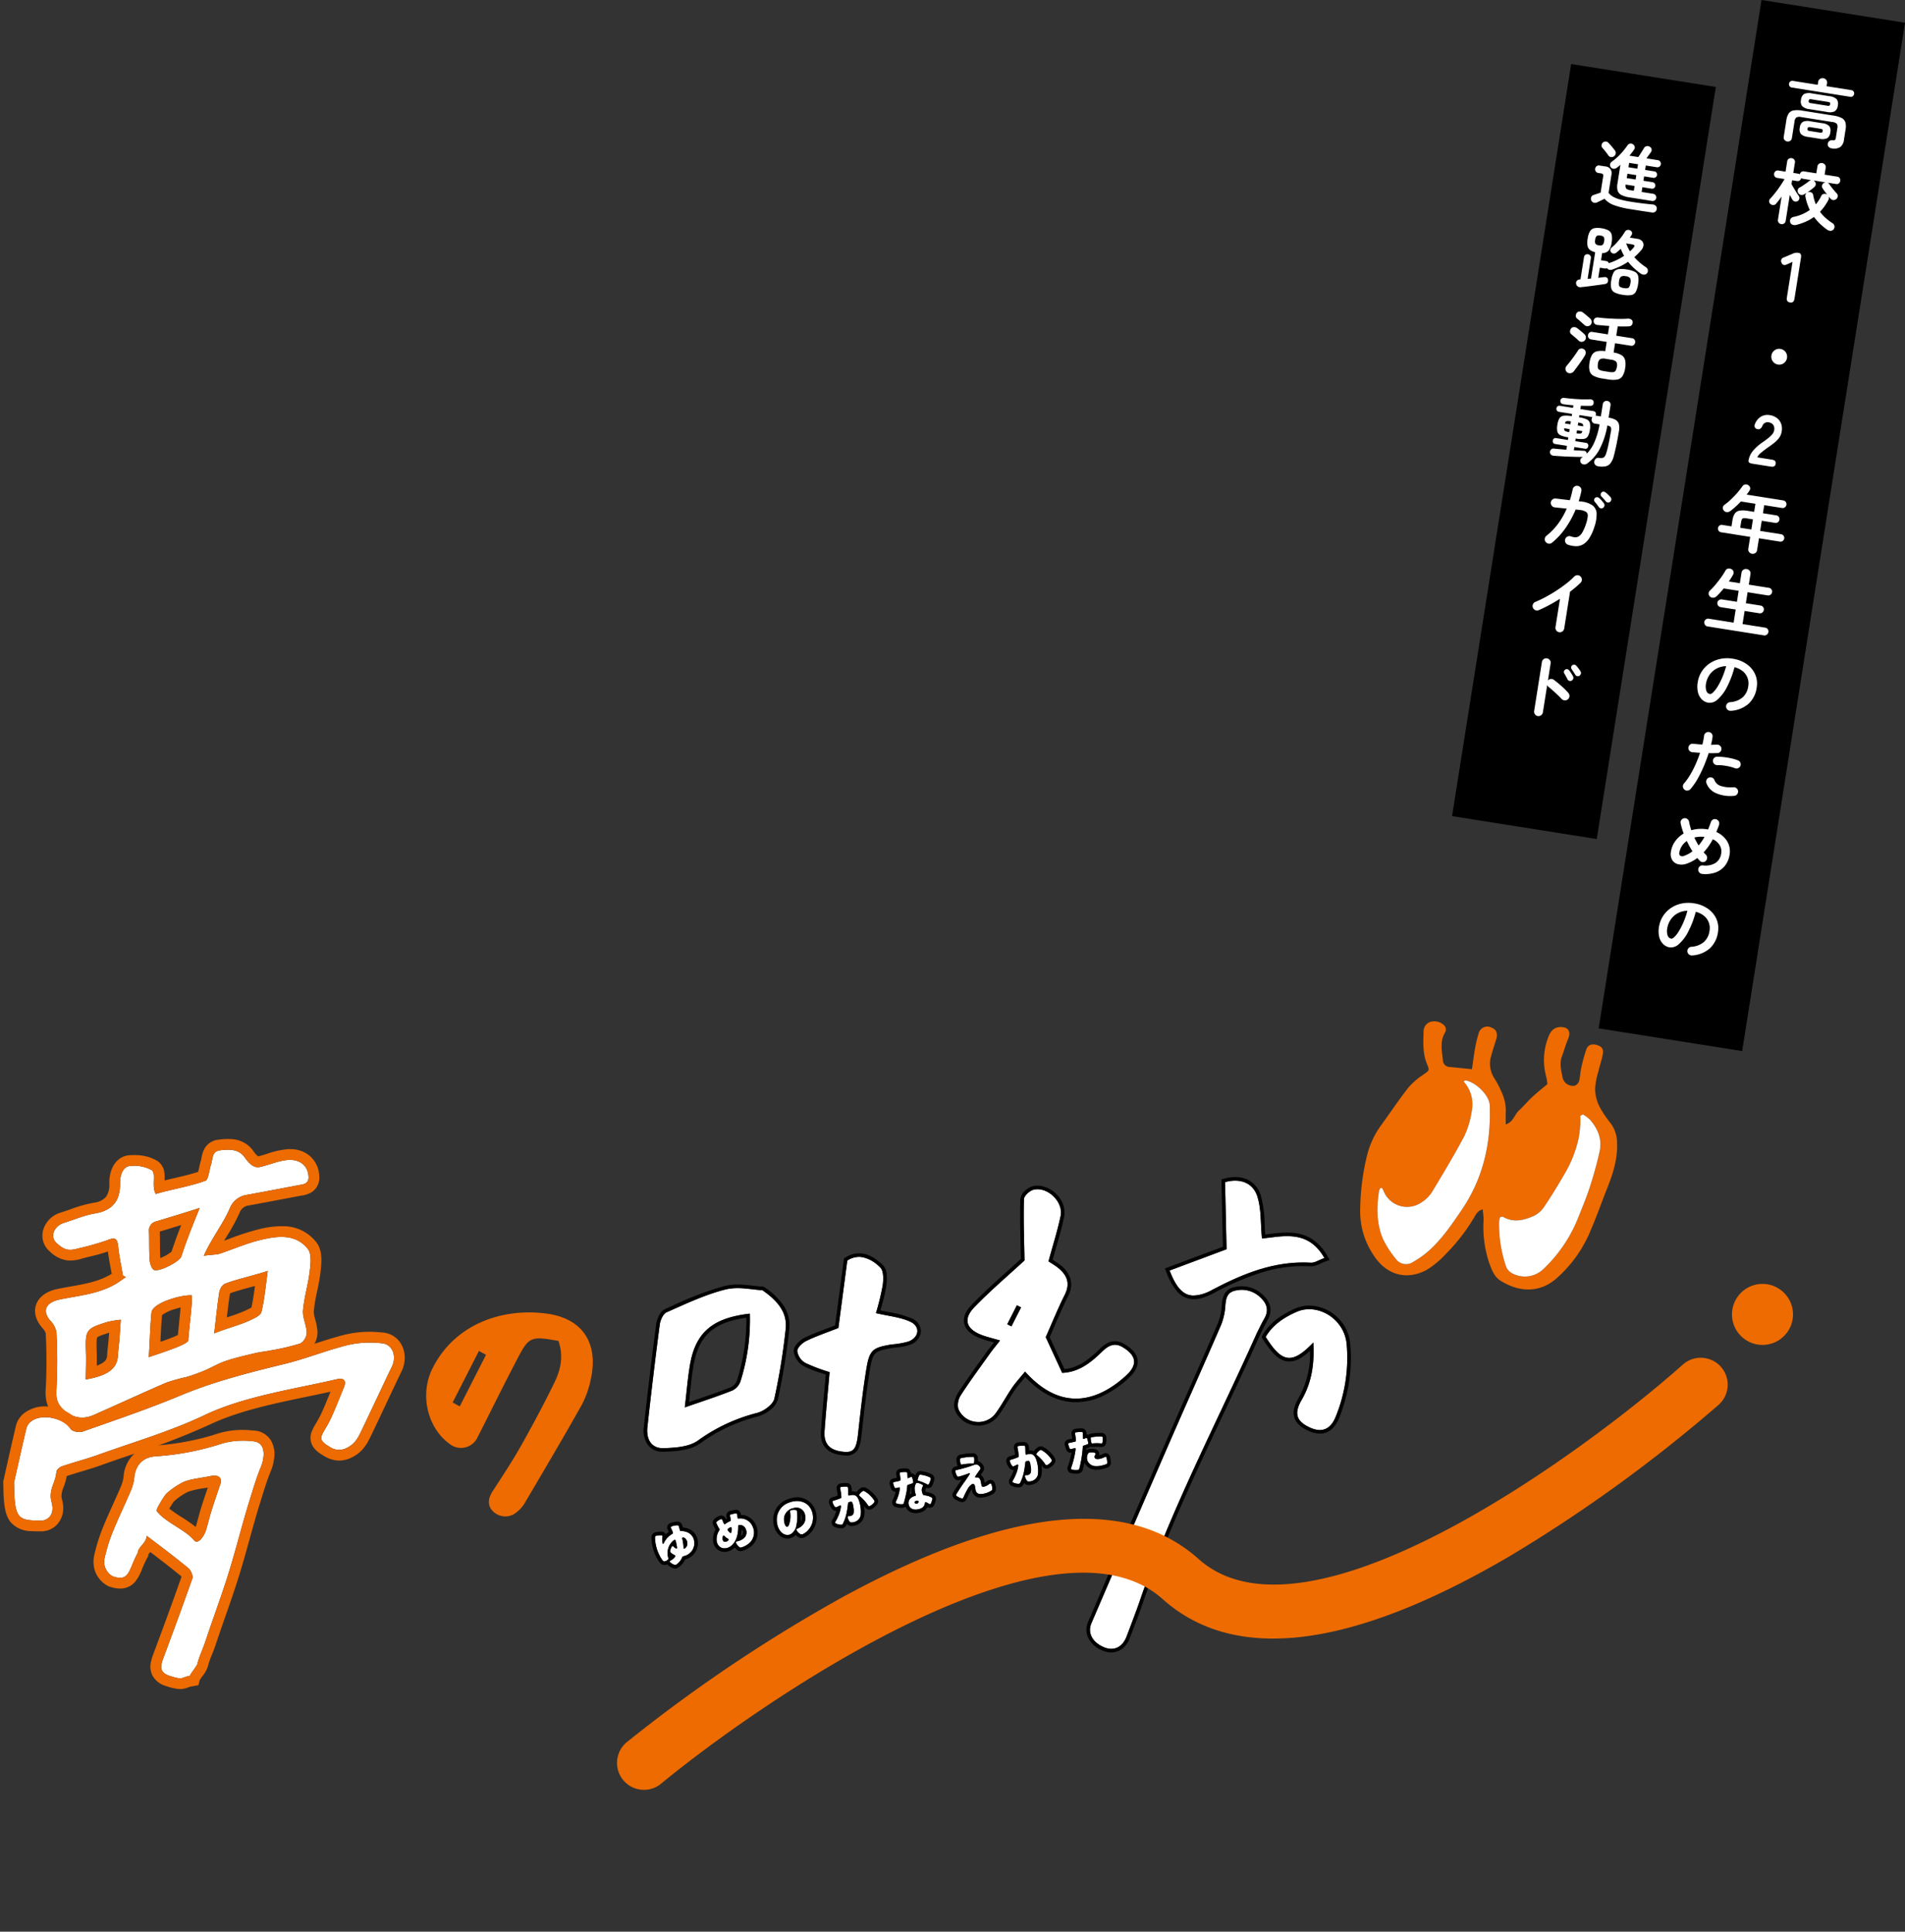 <svg xmlns="http://www.w3.org/2000/svg" width="530.819" height="538.164" viewBox="0 0 530.819 538.164">
  <rect x="0" y="0" width="530.819" height="538.164" fill="#333333" stroke="none"/>
  <g id="グループ_2438" data-name="グループ 2438" transform="translate(-405.391 -179.306)">
    <g id="グループ_24" data-name="グループ 24" transform="matrix(0.998, 0.07, -0.07, 0.998, 529.385, 492.77)">
      <path id="パス_86" data-name="パス 86" d="M35.734,7.447c-7.6-.854-8.279-.612-10.881,5.321-3.351,7.638-6.489,15.374-9.739,23.058a5.073,5.073,0,0,1-7.6,2.353C.928,34.1-1.755,24.984,1.187,17.716,6.321,5.041,19.116-.748,31.951.077,41.968.722,46.86,7.2,45.5,17.149A26.41,26.41,0,0,1,43.424,24.8c-4.532,9.582-9.287,19.056-14.013,28.546a8.568,8.568,0,0,1-1.865,2.382,4.813,4.813,0,0,1-6.191.684c-2.17-1.43-2.265-3.623-.988-5.936,2.369-4.284,4.794-8.551,6.9-12.969,2.886-6.074,5.638-12.226,8.165-18.457C36.892,15.431,37.5,11.586,35.734,7.447ZM15.87,12.706l-2.045-.936L7.535,26.6l2.045.936Z" transform="translate(0 50.295)" fill="#ed6b00"/>
      <path id="パス_88" data-name="パス 88" d="M10.514,42.752c-2.039-.445-3.58-.69-5.069-1.122C.906,40.311-.279,37.6,2.706,34.031c4.153-4.964,8.816-9.5,13.037-13.983-.478-5.488-1.106-11.241-1.351-17.013-.042-.936,1.446-2.5,2.52-2.827,3.806-1.168,8.535,2.821,7.995,6.767-.576,4.2-1.594,8.345-2.484,12.851.8.458,1.868.972,2.831,1.643,2.625,1.839,3.7,4.087,2.333,7.35-1.639,3.927-2.955,7.988-4.457,12.121l5.268,9.6c4.539-.491,7.661-3.3,10.528-6.522,1.59-1.79,3.256-3.083,5.805-1.783,3.868,1.973,4.6,4.476,1.561,7.716-6.4,6.816-16.539,12.331-28.228.959-1.159,1.649-2.353,3.141-3.315,4.774-1.447,2.454-2.582,5.105-4.12,7.5A6.042,6.042,0,0,1,.2,62.455a5.115,5.115,0,0,1,.563-3.907c2.265-4.081,4.771-8.031,7.213-12.013C8.688,45.373,9.49,44.27,10.514,42.752Zm5.19-9.6-1.2-.514L12.193,38.1l1.2.514Z" transform="translate(147.905 6.247)" fill="#fff"/>
      <path id="パス_88_-_アウトライン" data-name="パス 88 - アウトライン" d="M5.629,65.839a5.865,5.865,0,0,0,5-2.654c1.538-2.4,2.674-5.046,4.12-7.5.962-1.633,2.157-3.125,3.315-4.774,11.689,11.372,21.824,5.857,28.228-.959,3.04-3.24,2.307-5.743-1.561-7.716-2.549-1.3-4.215-.007-5.805,1.783-2.867,3.22-5.989,6.031-10.528,6.522l-5.268-9.6c1.5-4.133,2.818-8.194,4.457-12.121,1.364-3.263.291-5.511-2.333-7.35-.962-.671-2.032-1.185-2.831-1.643.89-4.506,1.908-8.649,2.484-12.851.54-3.947-4.189-7.936-7.995-6.767-1.073.331-2.562,1.892-2.52,2.827.245,5.772.874,11.526,1.351,17.013-4.222,4.48-8.885,9.019-13.038,13.983-2.984,3.567-1.8,6.28,2.739,7.6,1.489.432,3.03.677,5.069,1.122C9.49,44.27,8.688,45.373,7.974,46.535,5.533,50.518,3.026,54.467.762,58.548A5.115,5.115,0,0,0,.2,62.455a5.86,5.86,0,0,0,5.43,3.384m8.877-33.2,1.2.514L13.39,38.616l-1.2-.514,2.313-5.462m-8.877,34.2a7.2,7.2,0,0,1-3.677-.994A6.609,6.609,0,0,1-.712,62.867c-.68-1.5-.014-3.7.6-4.8,1.8-3.249,3.784-6.457,5.7-9.56.5-.816,1.025-1.66,1.534-2.491.492-.8,1.016-1.563,1.623-2.444l.1-.145-.424-.086C7.227,43.1,6.2,42.889,5.166,42.59,2.42,41.792.761,40.51.234,38.779c-.5-1.63.077-3.444,1.705-5.389C4.892,29.859,8.1,26.542,11.2,23.334c1.213-1.254,2.365-2.444,3.5-3.647-.107-1.209-.221-2.447-.333-3.648-.391-4.222-.8-8.587-.982-12.963a3.668,3.668,0,0,1,1.1-2.358A5.218,5.218,0,0,1,16.617-.749,5.788,5.788,0,0,1,18.318-1a7.925,7.925,0,0,1,5.8,2.828A6.762,6.762,0,0,1,25.9,7.11c-.4,2.935-1.007,5.794-1.648,8.822-.232,1.1-.471,2.227-.7,3.372l.125.068a21.878,21.878,0,0,1,2.153,1.276,7.642,7.642,0,0,1,3.033,3.627,6.73,6.73,0,0,1-.349,4.929c-1.132,2.71-2.092,5.441-3.108,8.333-.381,1.085-.774,2.2-1.177,3.318l4.72,8.6a11.8,11.8,0,0,0,4.781-1.979,25.584,25.584,0,0,0,4.454-4.124,10.314,10.314,0,0,1,1.969-1.8,4.612,4.612,0,0,1,2.613-.842,5.351,5.351,0,0,1,2.425.637c2.356,1.2,3.641,2.589,3.929,4.24.275,1.578-.429,3.278-2.094,5.052a28.779,28.779,0,0,1-6.737,5.43,17.367,17.367,0,0,1-8.568,2.392c-4.57,0-9.109-2.029-13.505-6.035L17.792,53c-.793,1.086-1.543,2.111-2.182,3.2-.616,1.045-1.19,2.157-1.745,3.233-.738,1.43-1.5,2.909-2.4,4.3A6.878,6.878,0,0,1,5.629,66.839Z" transform="translate(147.905 6.247)"/>
      <path id="パス_89" data-name="パス 89" d="M40.569,11.789c-9.608,26.2-20.361,50.527-27.194,76.248-.939,3.534-2.025,7.032-3.079,10.537-.923,3.066-3.263,4.366-6.051,3.42C.959,100.882-.7,98.359.282,95.538Q9.24,69.836,18.326,44.18C22.345,32.831,26.5,21.528,30.49,10.166a17.271,17.271,0,0,0,.808-5.39c.029-1.98.16-3.7,2.379-4.389a7.435,7.435,0,0,1,7.432,1.587c1.7,1.456,2.379,3.237,1.326,5.455C41.561,9.273,40.824,11.184,40.569,11.789Z" transform="translate(189.033 30.2)" fill="#fff"/>
      <path id="パス_89_-_アウトライン" data-name="パス 89 - アウトライン" d="M36.111,0a8.162,8.162,0,0,0-2.434.388c-2.219.691-2.35,2.409-2.379,4.389a17.271,17.271,0,0,1-.808,5.39C26.5,21.528,22.345,32.831,18.326,44.18Q9.24,69.838.282,95.538c-.985,2.821.677,5.344,3.963,6.457,2.788.946,5.128-.354,6.051-3.42,1.054-3.5,2.14-7,3.079-10.537,6.833-25.721,17.586-50.052,27.194-76.248.255-.605.992-2.517,1.865-4.359,1.054-2.219.37-4-1.326-5.455a7.55,7.55,0,0,0-5-1.975m0-1A8.526,8.526,0,0,1,41.76,1.217C43.959,3.106,44.5,5.4,43.338,7.86c-.667,1.406-1.253,2.856-1.6,3.722-.1.241-.175.434-.234.574-2.838,7.738-5.808,15.394-8.68,22.8C25.786,53.092,19.142,70.222,14.341,88.294c-.774,2.913-1.659,5.84-2.516,8.672q-.287.948-.572,1.9a6.666,6.666,0,0,1-1.99,3.237,5,5,0,0,1-3.287,1.2,6.4,6.4,0,0,1-2.052-.356A7.329,7.329,0,0,1-.468,99.429a5.383,5.383,0,0,1-.194-4.221C5.25,78.245,11.322,60.964,17.383,43.847c1.8-5.074,3.652-10.223,5.445-15.2,2.219-6.16,4.514-12.529,6.717-18.81A16.086,16.086,0,0,0,30.3,4.762a8.3,8.3,0,0,1,.443-3.043A3.944,3.944,0,0,1,33.38-.567,9.192,9.192,0,0,1,36.111-1Z" transform="translate(189.033 30.2)"/>
      <path id="パス_90" data-name="パス 90" d="M29.287.138c4.853,2.9,7.448,6,7.219,10.508a179.24,179.24,0,0,1-1.78,19.386c-.265,1.669-2.657,3.652-4.493,4.293A48.252,48.252,0,0,0,14.384,43.1c-2.333,1.986-6.26,2.53-9.549,2.847-3.21.311-4.971-2.013-4.827-5.583Q.572,26.048,1.435,11.749c.078-1.26.707-3.093,1.646-3.59,5.19-2.746,10.387-5.681,15.927-7.5C22.477-.484,26.551.226,29.287.138ZM26.266,6.9C15.8,8.839,11.475,13.3,10.6,22.515c-.34,3.557-.37,7.144-.589,11.7,4.794-2.058,8.878-3.7,12.841-5.6a4.467,4.467,0,0,0,2.117-2.7A57.035,57.035,0,0,0,26.266,6.9Z" transform="translate(62.116 39.525)" fill="#fff"/>
      <path id="パス_90_-_アウトライン" data-name="パス 90 - アウトライン" d="M23.981,0a15.966,15.966,0,0,0-4.973.658c-5.54,1.819-10.737,4.755-15.927,7.5-.939.5-1.567,2.33-1.646,3.59Q.561,26.048.008,40.366c-.144,3.57,1.617,5.894,4.827,5.583,3.289-.317,7.216-.861,9.549-2.847a48.252,48.252,0,0,1,15.849-8.777c1.836-.641,4.228-2.625,4.493-4.293a179.24,179.24,0,0,0,1.78-19.386C36.735,6.133,34.14,3.041,29.287.138,27.807.186,25.936,0,23.981,0M10.009,34.211c.219-4.552.249-8.139.589-11.7C11.475,13.3,15.8,8.839,26.266,6.9a57.035,57.035,0,0,1-1.3,19.007,4.467,4.467,0,0,1-2.117,2.7c-3.963,1.9-8.047,3.541-12.841,5.6M23.981-1c.937,0,1.835.041,2.7.08.747.034,1.452.066,2.084.066.173,0,.337,0,.487-.007l.294-.009L29.8-.72A18.773,18.773,0,0,1,35.613,4.2,9.836,9.836,0,0,1,37.5,10.7,181.3,181.3,0,0,1,35.713,30.19,5.864,5.864,0,0,1,33.742,33.3a9.736,9.736,0,0,1-3.179,1.966,47.113,47.113,0,0,0-15.53,8.594c-2.452,2.087-6.3,2.714-10.1,3.081-.222.022-.444.032-.658.032a4.919,4.919,0,0,1-3.65-1.469A6.884,6.884,0,0,1-.991,40.326C-.6,30.469-.122,20.833.437,11.688c.081-1.3.744-3.654,2.176-4.413.65-.344,1.313-.7,1.953-1.039A90.789,90.789,0,0,1,18.7-.292,16.678,16.678,0,0,1,23.981-1Zm-12.9,33.666q1.192-.507,2.329-.987c3.164-1.338,6.153-2.6,9.01-3.97a3.492,3.492,0,0,0,1.573-2.019A56.334,56.334,0,0,0,25.378,8.1c-4.541.958-7.683,2.427-9.835,4.588-2.267,2.277-3.523,5.43-3.95,9.925-.225,2.353-.312,4.695-.412,7.407C11.15,30.875,11.117,31.751,11.079,32.666Z" transform="translate(62.116 39.525)"/>
      <path id="パス_91" data-name="パス 91" d="M21.119,15.307c3.587.586,6.859.628,9.729,1.728,2.916,1.119,2.772,4.1-.066,5.494A22.667,22.667,0,0,1,26.077,23.7c-5.22,1.257-6.034,1.931-6.535,7.327-.563,6.08-.8,12.2-1.044,18.3-.164,4.022-.834,5.161-3.531,5.128-3.917-.049-5.828-1.7-5.828-5.344,0-5.478.164-10.96.255-16.519A47.463,47.463,0,0,1,2.433,30.5,4.6,4.6,0,0,1,0,27.379c-.059-.975,1.26-2.386,2.317-3,2.628-1.519,5.455-2.69,8.656-4.218.383-6.175.766-12.426,1.165-18.9,3.387-2.484,6.617-.923,9.29,1.283C22.461,3.4,22.575,5.83,22.454,7.5A71.092,71.092,0,0,1,21.119,15.307Z" transform="translate(102.278 28.511)" fill="#fff"/>
      <path id="パス_91_-_アウトライン" data-name="パス 91 - アウトライン" d="M15.739,0a5.989,5.989,0,0,0-3.6,1.269c-.4,6.47-.782,12.72-1.165,18.9-3.2,1.528-6.028,2.7-8.656,4.218-1.057.612-2.376,2.022-2.317,3A4.6,4.6,0,0,0,2.433,30.5,47.462,47.462,0,0,0,9.394,32.6c-.091,5.56-.252,11.041-.255,16.519,0,3.642,1.911,5.295,5.828,5.344,2.7.033,3.367-1.106,3.531-5.128.245-6.1.481-12.219,1.044-18.3.5-5.4,1.316-6.071,6.535-7.327a22.667,22.667,0,0,0,4.706-1.175c2.837-1.394,2.981-4.375.066-5.494-2.87-1.1-6.142-1.142-9.729-1.728A71.091,71.091,0,0,0,22.454,7.5c.121-1.666.006-4.1-1.024-4.945A9.348,9.348,0,0,0,15.739,0m0-1c1.99,0,4.06.909,6.328,2.78a4.346,4.346,0,0,1,1.3,2.784,14.1,14.1,0,0,1,.089,3A45.4,45.4,0,0,1,22.5,13.48q-.106.511-.2.994c.754.106,1.5.194,2.222.281A27.657,27.657,0,0,1,31.206,16.1a3.909,3.909,0,0,1,2.764,3.37,4.386,4.386,0,0,1-2.746,3.956,12.7,12.7,0,0,1-3.433.955c-.517.092-1.005.18-1.48.294-2.441.588-3.813,1.03-4.535,1.815-.664.723-.988,1.935-1.239,4.632-.543,5.87-.785,11.881-1.018,17.694l-.022.553c-.1,2.367-.364,3.644-.954,4.555a3.783,3.783,0,0,1-3.466,1.533h-.122c-4.523-.057-6.816-2.191-6.816-6.344,0-3.789.081-7.65.157-11.384.029-1.433.059-2.908.085-4.377-.47-.125-.938-.243-1.4-.358a27.418,27.418,0,0,1-4.972-1.588A5.588,5.588,0,0,1-1,27.441c-.092-1.53,1.59-3.216,2.814-3.924C3.706,22.425,5.695,21.51,7.8,20.54c.718-.331,1.456-.67,2.213-1.027.226-3.647.452-7.321.682-11.053q.221-3.587.447-7.253L11.17.739l.378-.277A7.011,7.011,0,0,1,15.739-1Z" transform="translate(102.278 28.511)"/>
      <path id="パス_92" data-name="パス 92" d="M0,26.265l15.41-7.026c-.593-6.407-1.152-12.484-1.718-18.61C17.655-.8,21.451.154,22.966,4.045c1.339,3.43,1.381,7.36,2.071,11.526,5.6-.936,12.576-3.557,17.73,4.2-1.564.7-2.608,1.558-3.665,1.571-10,.114-18.532,4.294-26.759,9.385C6.476,34.358,3.3,33.308,0,26.265Z" transform="translate(204.155 0)" fill="#fff"/>
      <path id="パス_92_-_アウトライン" data-name="パス 92 - アウトライン" d="M6.808,32.768a11.048,11.048,0,0,0,5.536-2.042C20.571,25.634,29.1,21.455,39.1,21.34c1.057-.013,2.1-.874,3.665-1.571-5.154-7.756-12.128-5.134-17.73-4.2-.691-4.166-.733-8.1-2.071-11.526C21.451.154,17.655-.8,13.692.629c.566,6.126,1.125,12.2,1.718,18.61L0,26.265c2.082,4.445,4.115,6.5,6.808,6.5m0,1A6.023,6.023,0,0,1,2.48,31.9,17.419,17.419,0,0,1-.906,26.689l-.429-.915.919-.419,8.986-4.1,5.778-2.634c-.312-3.375-.615-6.662-.916-9.916-.247-2.674-.491-5.326-.737-7.987l-.071-.77.727-.263A10.906,10.906,0,0,1,17.046-1,7.327,7.327,0,0,1,21.132.15,7.227,7.227,0,0,1,23.9,3.682a31.976,31.976,0,0,1,1.614,7.925c.109.914.22,1.852.357,2.8.361-.069.73-.142,1.109-.217a31.8,31.8,0,0,1,6.19-.806,11.894,11.894,0,0,1,5.462,1.2A13,13,0,0,1,43.6,19.216l.655.985-1.081.482c-.5.223-.947.466-1.378.7a5.921,5.921,0,0,1-2.682.958,38.929,38.929,0,0,0-13.7,2.76A74.214,74.214,0,0,0,12.87,31.576C10.454,33.071,8.528,33.768,6.808,33.768Z" transform="translate(204.155 0)"/>
      <path id="パス_93" data-name="パス 93" d="M13.348,9.2C7.873,15.753,5.052,15.508,0,8.564,1.718,5.059,4.8,2.719,8.178.972,13.849-1.967,21.454,2.081,22.609,8.8a43.274,43.274,0,0,1-1.567,20.486c-1.2,3.812-3.642,4.869-7.029,3.58-3.835-1.459-4.713-3.57-2.8-7.477C13.61,20.476,14.121,15.374,13.348,9.2Z" transform="translate(232.144 34.263)" fill="#fff"/>
      <path id="パス_93_-_アウトライン" data-name="パス 93 - アウトライン" d="M12.224,0A8.746,8.746,0,0,0,8.178.972C4.8,2.719,1.718,5.059,0,8.564c5.052,6.944,7.873,7.19,13.348.635.773,6.175.262,11.277-2.14,16.192-1.908,3.907-1.031,6.018,2.8,7.477,3.387,1.289,5.825.232,7.029-3.58A43.274,43.274,0,0,0,22.609,8.8,10.782,10.782,0,0,0,12.224,0m0-1v0A11.545,11.545,0,0,1,19.49,1.677a11.555,11.555,0,0,1,4.1,6.956A44.177,44.177,0,0,1,22,29.59c-1.254,3.969-3.664,4.8-5.466,4.8a8.152,8.152,0,0,1-2.873-.589c-2.241-.853-3.55-1.92-4.119-3.359-.583-1.475-.338-3.22.771-5.492a24.989,24.989,0,0,0,2.272-13.38,16.763,16.763,0,0,1-2.219,2,6.173,6.173,0,0,1-3.649,1.379c-2.347,0-4.527-1.679-7.522-5.8l-.355-.487L-.9,8.124C.685,4.894,3.5,2.264,7.718.083A9.7,9.7,0,0,1,12.224-1Z" transform="translate(232.144 34.263)"/>
    </g>
    <path id="パス_134" data-name="パス 134" d="M8.9-8.359a.3.3,0,0,1-.234-.273c-.039-.351-.026-.949-.078-1.248a.333.333,0,0,0-.26-.273,4.639,4.639,0,0,0-1.807-.039.313.313,0,0,0-.169.4A5.785,5.785,0,0,1,6.6-8.476a.314.314,0,0,1-.208.312,6.434,6.434,0,0,0-1.586.741A6.138,6.138,0,0,0,3.406-6.1c-.091.117-.247.091-.26-.1a5.656,5.656,0,0,1,.4-1.859.283.283,0,0,0-.169-.377,5.763,5.763,0,0,0-1.573-.208.433.433,0,0,0-.351.312A10.435,10.435,0,0,0,1.2-6.045a10.715,10.715,0,0,0,.3,2.769A8.771,8.771,0,0,0,2.145-1.4a.568.568,0,0,0,.416.234,1.688,1.688,0,0,0,1-.273A.436.436,0,0,0,3.77-1.82a4.526,4.526,0,0,1,.585-2.652,4.591,4.591,0,0,1,.871-1.1,4.269,4.269,0,0,1,1.3-.806.225.225,0,0,1,.3.195,10.2,10.2,0,0,1-.052,2.119.2.2,0,0,1-.325.1,2.871,2.871,0,0,1-.585-.715.264.264,0,0,0-.429-.065,3.816,3.816,0,0,0-.728,1.092.493.493,0,0,0,.026.429A4.5,4.5,0,0,0,5.694-2.21a.258.258,0,0,1,.026.4,3.07,3.07,0,0,1-1.534.78.3.3,0,0,0-.195.442A3.008,3.008,0,0,0,5.148.442a.575.575,0,0,0,.39-.013A4.52,4.52,0,0,0,7.6-1.209a.487.487,0,0,1,.39-.182,3.814,3.814,0,0,0,2.756-1.053,3.627,3.627,0,0,0,1.1-2.457,3.112,3.112,0,0,0-.793-2.3A3.982,3.982,0,0,0,8.9-8.359ZM9.893-4.94A1.68,1.68,0,0,1,8.814-3.406c-.156.039-.312,0-.273-.234a15.64,15.64,0,0,0,.208-1.742c.013-.247.013-.572.013-.923A.211.211,0,0,1,9.035-6.5C9.516-6.409,9.919-5.8,9.893-4.94Zm18.759-.078A3.689,3.689,0,0,0,25.3-8.164a.242.242,0,0,1-.221-.286c.039-.377.091-.6.117-.91a.326.326,0,0,0-.273-.351,9.145,9.145,0,0,0-1.469-.052.334.334,0,0,0-.3.312c0,.338-.013.741-.039,1.183a.278.278,0,0,1-.221.273,6.34,6.34,0,0,0-1.56.481.236.236,0,0,1-.312-.169,10.235,10.235,0,0,1-.208-1.17.329.329,0,0,0-.39-.247,3.866,3.866,0,0,0-1.235.429.359.359,0,0,0-.182.364,10.186,10.186,0,0,0,.455,1.742.344.344,0,0,1-.078.351,4.466,4.466,0,0,0-1.43,2.873c-.1,2.288,2.158,3,3.861,2.015s2.522-2.912,2.938-4.836c.039-.182.169-.221.325-.208a1.775,1.775,0,0,1,1.547,1.638,2.132,2.132,0,0,1-.884,2.106,3.914,3.914,0,0,1-2.353.546.274.274,0,0,0-.3.3,3.331,3.331,0,0,0,.663,1.443.546.546,0,0,0,.4.195,5.71,5.71,0,0,0,2.808-.832A3.911,3.911,0,0,0,28.652-5.018Zm-6.136.13a.234.234,0,0,1-.39.065,3.818,3.818,0,0,1-.494-.858.289.289,0,0,1,.143-.351,3.107,3.107,0,0,1,.806-.273.211.211,0,0,1,.26.26A5.065,5.065,0,0,1,22.516-4.888Zm-2.522.494a.207.207,0,0,1,.351,0,3.751,3.751,0,0,0,.9,1.118.215.215,0,0,1-.026.338,1.119,1.119,0,0,1-1.339.091C19.513-3.224,19.721-4.043,19.994-4.394ZM39.728-6.838a7.173,7.173,0,0,1-1.144,3.562c-1,1.339-1.469-.975-.754-2.522a3.289,3.289,0,0,1,3.146-1.755A2.435,2.435,0,0,1,43.589-5.07a3,3,0,0,1-1.2,2.639,4.119,4.119,0,0,1-1.82.7c-.234.026-.273.234-.221.442a2.707,2.707,0,0,0,.858,1.3.732.732,0,0,0,.52.1,4.443,4.443,0,0,0,1.9-.871A5.151,5.151,0,0,0,45.682-5.5c-.3-2.73-2.7-4.225-5.655-3.835a5.019,5.019,0,0,0-3.965,2.665,5.7,5.7,0,0,0-.585,3.081c.221,2.262,1.729,3.3,3.081,2.925a3.649,3.649,0,0,0,2.093-2.158,11.2,11.2,0,0,0,.975-3.731.368.368,0,0,0-.221-.325,4.207,4.207,0,0,0-1.287-.273C39.884-7.137,39.741-7.059,39.728-6.838Zm17.121-.65c-.273,0-.286-.156-.26-.3.13-.741.351-1.6.351-1.9a.352.352,0,0,0-.247-.351,8.228,8.228,0,0,0-1.56-.273.327.327,0,0,0-.338.286,16.12,16.12,0,0,1-.221,2.5.319.319,0,0,1-.26.247,17.312,17.312,0,0,1-2.158.221.329.329,0,0,0-.3.338,3.283,3.283,0,0,0,.338,1.4.4.4,0,0,0,.416.208c.221-.026.611-.13,1.027-.221.182-.039.286.091.247.286a9.059,9.059,0,0,1-.975,1.95,12.622,12.622,0,0,1-1.534,1.9.326.326,0,0,0,.052.481,3.611,3.611,0,0,0,1.417.689.583.583,0,0,0,.429-.13,12.068,12.068,0,0,0,1.742-2.782,25.908,25.908,0,0,0,.975-2.483.384.384,0,0,1,.312-.247c.338-.065.728-.039.845.156A2.663,2.663,0,0,1,57.213-4.3a4.86,4.86,0,0,1-.351,1.95,1.186,1.186,0,0,1-1.443.416A.338.338,0,0,0,55-1.625a3.185,3.185,0,0,0,.3,1.313.519.519,0,0,0,.338.26,2.767,2.767,0,0,0,1.833-.13,2.489,2.489,0,0,0,1.183-1.157A9.6,9.6,0,0,0,59.1-5.746C58.838-7.241,58.123-7.488,56.849-7.488Zm4.251-.3a.4.4,0,0,0-.364-.039,3.35,3.35,0,0,0-1.131.689.342.342,0,0,0-.013.468,11.118,11.118,0,0,1,1.716,3.094.365.365,0,0,0,.4.247,3.287,3.287,0,0,0,1.482-.754.488.488,0,0,0,.117-.442,7.923,7.923,0,0,0-.923-1.807A6.51,6.51,0,0,0,61.1-7.787Zm13.689.949a.32.32,0,0,0,.247-.3,7.579,7.579,0,0,0-.013-1.222.307.307,0,0,0-.338-.286c-.208.039-.572.117-.78.13-.143.013-.182-.078-.169-.169.091-.455.169-.871.234-1.261a.3.3,0,0,0-.221-.325,6.346,6.346,0,0,0-1.534-.273.3.3,0,0,0-.325.26,11.907,11.907,0,0,1-.195,1.742.3.3,0,0,1-.273.234c-.546.013-1.092.013-1.625-.026a.3.3,0,0,0-.3.325,4.785,4.785,0,0,0,.13,1.209.292.292,0,0,0,.286.247c.234.013.637,0,.923,0a.2.2,0,0,1,.182.26,11.49,11.49,0,0,1-1.95,3.419.372.372,0,0,0,.026.481,4.1,4.1,0,0,0,1.573.611.439.439,0,0,0,.468-.2c.208-.351.663-1.222.923-1.768A18.285,18.285,0,0,0,73.177-6.5a.3.3,0,0,1,.247-.195C73.983-6.747,74.516-6.773,74.789-6.838Zm5.2-.039a.406.406,0,0,0-.091-.416,6.477,6.477,0,0,0-1.235-.832,8.2,8.2,0,0,0-1.235-.546.343.343,0,0,0-.364.1,6.667,6.667,0,0,0-.676,1.027.281.281,0,0,0,.1.4A12.513,12.513,0,0,1,78.7-5.59a.353.353,0,0,0,.455,0A6.613,6.613,0,0,0,79.989-6.877ZM77.4-5.369A.312.312,0,0,0,77.35-5.8a4.118,4.118,0,0,0-1.261-.845.386.386,0,0,0-.39.065,2.619,2.619,0,0,0-.715,1.417,5.066,5.066,0,0,0-.052,1.677.18.18,0,0,1-.195.221,3.471,3.471,0,0,0-1.105.208,1.846,1.846,0,0,0-1.261,1.82c.039.923.715,1.82,2.392,1.82,1.326,0,1.911-.585,2.132-1.339.052-.169.156-.2.286-.117A4.9,4.9,0,0,1,78-.156a.3.3,0,0,0,.455-.013,6.929,6.929,0,0,0,.7-1.144.383.383,0,0,0-.1-.455,4.4,4.4,0,0,0-.975-.7,8.837,8.837,0,0,0-.962-.416.338.338,0,0,1-.234-.273A3.376,3.376,0,0,1,76.8-4.173,1.86,1.86,0,0,1,77.4-5.369ZM75.179-1.287a.589.589,0,0,1-.559.234c-.338-.039-.494-.208-.494-.416s.286-.364.533-.377C75.283-1.872,75.322-1.521,75.179-1.287Zm17.9-8.567a.331.331,0,0,0-.234-.351,15.861,15.861,0,0,0-3.354-.416.336.336,0,0,0-.325.234,4.417,4.417,0,0,0-.143,1.261.308.308,0,0,0,.312.312,14.394,14.394,0,0,1,3.055.429.318.318,0,0,0,.364-.195A3.837,3.837,0,0,0,93.08-9.854Zm3,8.177a.3.3,0,0,0-.429-.208,3.722,3.722,0,0,1-1.729.455c-.494-.013-.585-.26-.572-.585l.039-.936c.039-.936-.247-1.43-1.027-1.482-.221-.013-.286-.182-.143-.325.442-.442,1.04-.988,1.742-1.586a.606.606,0,0,0,.156-.65,2.1,2.1,0,0,0-.6-.832.994.994,0,0,0-.533-.169c-.3,0-1.443.182-2.665.247-1.287.065-2.353.1-2.886.065a.313.313,0,0,0-.312.3,3.816,3.816,0,0,0,.195,1.417.4.4,0,0,0,.364.234,24.606,24.606,0,0,0,2.99-.273c.26-.039.3.156.143.312-.65.65-1.313,1.222-1.326,1.235-.611.611-.845.65-3.549,3.354a.373.373,0,0,0-.026.481,4.927,4.927,0,0,0,1.261,1A.357.357,0,0,0,87.62.286a26.457,26.457,0,0,1,1.69-2.054,3.439,3.439,0,0,1,1.573-1.1c.312-.052.676.156.637.7l-.065,1.092A1.3,1.3,0,0,0,92.482.338a6.051,6.051,0,0,0,3.3-.26.622.622,0,0,0,.273-.351A3.216,3.216,0,0,0,96.083-1.677Zm11.466-5.811c-.273,0-.286-.156-.26-.3.13-.741.351-1.6.351-1.9a.352.352,0,0,0-.247-.351,8.228,8.228,0,0,0-1.56-.273.327.327,0,0,0-.338.286,16.12,16.12,0,0,1-.221,2.5.319.319,0,0,1-.26.247,17.312,17.312,0,0,1-2.158.221.329.329,0,0,0-.3.338,3.283,3.283,0,0,0,.338,1.4.4.4,0,0,0,.416.208c.221-.026.611-.13,1.027-.221.182-.039.286.091.247.286a9.059,9.059,0,0,1-.975,1.95,12.622,12.622,0,0,1-1.534,1.9.326.326,0,0,0,.052.481,3.611,3.611,0,0,0,1.417.689.583.583,0,0,0,.429-.13,12.068,12.068,0,0,0,1.742-2.782,25.91,25.91,0,0,0,.975-2.483A.384.384,0,0,1,107-5.668c.338-.065.728-.039.845.156a2.663,2.663,0,0,1,.065,1.209,4.861,4.861,0,0,1-.351,1.95,1.186,1.186,0,0,1-1.443.416.338.338,0,0,0-.416.312A3.186,3.186,0,0,0,106-.312a.519.519,0,0,0,.338.26,2.767,2.767,0,0,0,1.833-.13,2.489,2.489,0,0,0,1.183-1.157,9.6,9.6,0,0,0,.442-4.407C109.538-7.241,108.823-7.488,107.549-7.488Zm4.251-.3a.4.4,0,0,0-.364-.039,3.35,3.35,0,0,0-1.131.689.342.342,0,0,0-.013.468,11.118,11.118,0,0,1,1.716,3.094.365.365,0,0,0,.4.247,3.287,3.287,0,0,0,1.482-.754.488.488,0,0,0,.117-.442,7.923,7.923,0,0,0-.923-1.807A6.51,6.51,0,0,0,111.8-7.787Zm12.974,1.313a.277.277,0,0,0,.221-.26,7.362,7.362,0,0,0-.026-1.313.24.24,0,0,0-.3-.208,3.725,3.725,0,0,1-.611.1c-.156,0-.221-.091-.195-.221.078-.364.208-1.066.286-1.469a.271.271,0,0,0-.208-.3,10.663,10.663,0,0,0-1.651-.273.277.277,0,0,0-.3.234,14.767,14.767,0,0,1-.208,2,.276.276,0,0,1-.26.234c-.65,0-1.144-.013-1.781-.013a.256.256,0,0,0-.26.273,7.226,7.226,0,0,0,.13,1.3.266.266,0,0,0,.26.208c.208,0,.728-.013,1.105-.013.169,0,.273.117.208.286a24.044,24.044,0,0,1-2.431,4.875.356.356,0,0,0,.078.468,5.938,5.938,0,0,0,1.729.481.453.453,0,0,0,.377-.208,32.981,32.981,0,0,0,2.34-5.785.32.32,0,0,1,.325-.26A11.768,11.768,0,0,0,124.774-6.474Zm4.472-.871a.288.288,0,0,0-.169-.312,12.783,12.783,0,0,0-2.86-.455.279.279,0,0,0-.273.234,5.281,5.281,0,0,0-.091,1.248.266.266,0,0,0,.221.26,12.943,12.943,0,0,1,2.483.572.261.261,0,0,0,.312-.169A6.294,6.294,0,0,0,129.246-7.345Zm-3.172,5.356c-.52-.377-.156-.9.143-1.2a.311.311,0,0,0-.1-.507,3.255,3.255,0,0,0-1.391-.39.562.562,0,0,0-.429.182,2.368,2.368,0,0,0-.624,1.963,2.526,2.526,0,0,0,1.69,1.885,6.045,6.045,0,0,0,1.989.26A7.3,7.3,0,0,0,128.6.117a.418.418,0,0,0,.312-.351,7.141,7.141,0,0,0,.117-1.469.244.244,0,0,0-.3-.234C127.023-1.508,126.269-1.846,126.074-1.989Z" transform="translate(588.362 616.017) rotate(-13)" fill="#fff"/>
    <path id="パス_134_-_アウトライン" data-name="パス 134 - アウトライン" d="M89.492-10.621a.336.336,0,0,0-.325.234,4.417,4.417,0,0,0-.143,1.261.308.308,0,0,0,.312.312,14.394,14.394,0,0,1,3.055.429.318.318,0,0,0,.364-.2,3.837,3.837,0,0,0,.325-1.274.331.331,0,0,0-.234-.351,15.861,15.861,0,0,0-3.354-.416m-17.277.078a.3.3,0,0,0-.325.26,11.907,11.907,0,0,1-.195,1.742.3.3,0,0,1-.273.234c-.546.013-1.092.013-1.625-.026a.3.3,0,0,0-.3.325,4.785,4.785,0,0,0,.13,1.209.292.292,0,0,0,.286.247c.234.013.637,0,.923,0a.2.2,0,0,1,.182.26,11.49,11.49,0,0,1-1.95,3.419.372.372,0,0,0,.026.481,4.1,4.1,0,0,0,1.573.611.439.439,0,0,0,.468-.2c.208-.351.663-1.222.923-1.768A18.285,18.285,0,0,0,73.177-6.5a.3.3,0,0,1,.247-.195c.559-.052,1.092-.078,1.365-.143a.32.32,0,0,0,.247-.3,7.579,7.579,0,0,0-.013-1.222.307.307,0,0,0-.338-.286c-.208.039-.572.117-.78.13-.143.013-.182-.078-.169-.169.091-.455.169-.871.234-1.261a.3.3,0,0,0-.221-.325,6.346,6.346,0,0,0-1.534-.273m50.076.13a.277.277,0,0,0-.3.234,14.766,14.766,0,0,1-.208,2,.276.276,0,0,1-.26.234c-.65,0-1.144-.013-1.781-.013a.256.256,0,0,0-.26.273,7.226,7.226,0,0,0,.13,1.3.266.266,0,0,0,.26.208c.208,0,.728-.013,1.1-.013.169,0,.273.117.208.286a24.043,24.043,0,0,1-2.431,4.875.356.356,0,0,0,.078.468,5.938,5.938,0,0,0,1.729.481.453.453,0,0,0,.377-.208,32.981,32.981,0,0,0,2.34-5.785.32.32,0,0,1,.325-.26,11.768,11.768,0,0,0,1.17-.143.277.277,0,0,0,.221-.26,7.362,7.362,0,0,0-.026-1.313.24.24,0,0,0-.3-.208,3.725,3.725,0,0,1-.611.1c-.156,0-.221-.091-.195-.221.078-.364.208-1.066.286-1.469a.271.271,0,0,0-.208-.3,10.663,10.663,0,0,0-1.651-.273m-67.158.1a.327.327,0,0,0-.338.286,16.12,16.12,0,0,1-.221,2.5.319.319,0,0,1-.26.247,17.312,17.312,0,0,1-2.158.221.329.329,0,0,0-.3.338,3.283,3.283,0,0,0,.338,1.4.4.4,0,0,0,.416.208c.221-.026.611-.13,1.027-.221.182-.039.286.091.247.286a9.059,9.059,0,0,1-.975,1.95,12.622,12.622,0,0,1-1.534,1.9.326.326,0,0,0,.052.481,3.611,3.611,0,0,0,1.417.689.583.583,0,0,0,.429-.13,12.067,12.067,0,0,0,1.742-2.782,25.908,25.908,0,0,0,.975-2.483.384.384,0,0,1,.312-.247c.338-.065.728-.039.845.156A2.663,2.663,0,0,1,57.213-4.3a4.86,4.86,0,0,1-.351,1.95,1.186,1.186,0,0,1-1.443.416A.338.338,0,0,0,55-1.625a3.186,3.186,0,0,0,.3,1.313.519.519,0,0,0,.338.26,2.767,2.767,0,0,0,1.833-.13,2.488,2.488,0,0,0,1.183-1.157A9.6,9.6,0,0,0,59.1-5.746c-.26-1.495-.975-1.742-2.249-1.742-.273,0-.286-.156-.26-.3.13-.741.351-1.6.351-1.9a.352.352,0,0,0-.247-.351,8.227,8.227,0,0,0-1.56-.273m50.7,0a.327.327,0,0,0-.338.286,16.12,16.12,0,0,1-.221,2.5.319.319,0,0,1-.26.247,17.312,17.312,0,0,1-2.158.221.329.329,0,0,0-.3.338,3.283,3.283,0,0,0,.338,1.4.4.4,0,0,0,.416.208c.221-.026.611-.13,1.027-.221.182-.039.286.091.247.286a9.059,9.059,0,0,1-.975,1.95,12.622,12.622,0,0,1-1.534,1.9.326.326,0,0,0,.052.481,3.611,3.611,0,0,0,1.417.689.583.583,0,0,0,.429-.13,12.068,12.068,0,0,0,1.742-2.782,25.91,25.91,0,0,0,.975-2.483A.384.384,0,0,1,107-5.668c.338-.065.728-.039.845.156a2.663,2.663,0,0,1,.065,1.209,4.86,4.86,0,0,1-.351,1.95,1.186,1.186,0,0,1-1.443.416.338.338,0,0,0-.416.312A3.186,3.186,0,0,0,106-.312a.519.519,0,0,0,.338.26,2.767,2.767,0,0,0,1.833-.13,2.489,2.489,0,0,0,1.183-1.157,9.6,9.6,0,0,0,.442-4.407c-.26-1.495-.975-1.742-2.249-1.742-.273,0-.286-.156-.26-.3.13-.741.351-1.6.351-1.9a.352.352,0,0,0-.247-.351,8.227,8.227,0,0,0-1.56-.273m-98.626.043a2.388,2.388,0,0,0-.681.074.313.313,0,0,0-.169.4A5.785,5.785,0,0,1,6.6-8.476a.314.314,0,0,1-.208.312,6.434,6.434,0,0,0-1.586.741A6.138,6.138,0,0,0,3.406-6.1c-.091.117-.247.091-.26-.1a5.656,5.656,0,0,1,.4-1.859.283.283,0,0,0-.169-.377,5.764,5.764,0,0,0-1.573-.208.433.433,0,0,0-.351.312A10.436,10.436,0,0,0,1.2-6.045a10.715,10.715,0,0,0,.3,2.769A8.771,8.771,0,0,0,2.145-1.4a.568.568,0,0,0,.416.234,1.688,1.688,0,0,0,1-.273A.436.436,0,0,0,3.77-1.82a4.526,4.526,0,0,1,.585-2.652,4.591,4.591,0,0,1,.871-1.105,4.269,4.269,0,0,1,1.3-.806.225.225,0,0,1,.3.195,10.2,10.2,0,0,1-.052,2.119.2.2,0,0,1-.325.1,2.871,2.871,0,0,1-.585-.715.264.264,0,0,0-.429-.065,3.816,3.816,0,0,0-.728,1.092.493.493,0,0,0,.026.429A4.5,4.5,0,0,0,5.694-2.21a.258.258,0,0,1,.026.4,3.07,3.07,0,0,1-1.534.78.3.3,0,0,0-.195.442A3.008,3.008,0,0,0,5.148.442a.575.575,0,0,0,.39-.013A4.52,4.52,0,0,0,7.605-1.209.487.487,0,0,1,8-1.391a3.814,3.814,0,0,0,2.756-1.053A3.627,3.627,0,0,0,11.856-4.9a3.112,3.112,0,0,0-.793-2.3A3.982,3.982,0,0,0,8.9-8.359a.3.3,0,0,1-.234-.273c-.039-.351-.026-.949-.078-1.248a.333.333,0,0,0-.26-.273,5.124,5.124,0,0,0-1.126-.113M8.715-3.393c-.115,0-.2-.064-.174-.247a15.639,15.639,0,0,0,.208-1.742c.013-.247.013-.572.013-.923a.211.211,0,0,1,.273-.2c.481.091.884.7.858,1.56A1.68,1.68,0,0,1,8.814-3.406a.412.412,0,0,1-.1.013m15.107-6.38c-.138,0-.266,0-.37.01a.334.334,0,0,0-.3.312c0,.338-.013.741-.039,1.183a.278.278,0,0,1-.221.273,6.34,6.34,0,0,0-1.56.481.236.236,0,0,1-.312-.169,10.233,10.233,0,0,1-.208-1.17.329.329,0,0,0-.39-.247,3.866,3.866,0,0,0-1.235.429.359.359,0,0,0-.182.364,10.187,10.187,0,0,0,.455,1.742.344.344,0,0,1-.078.351,4.466,4.466,0,0,0-1.43,2.873c-.1,2.288,2.158,3,3.861,2.015s2.522-2.912,2.938-4.836c.039-.182.169-.221.325-.208a1.775,1.775,0,0,1,1.547,1.638,2.132,2.132,0,0,1-.884,2.106,3.914,3.914,0,0,1-2.353.546.274.274,0,0,0-.3.3,3.331,3.331,0,0,0,.663,1.443.546.546,0,0,0,.4.195,5.711,5.711,0,0,0,2.808-.832,3.911,3.911,0,0,0,1.69-4.043A3.689,3.689,0,0,0,25.3-8.164a.242.242,0,0,1-.221-.286c.039-.377.091-.6.117-.91a.326.326,0,0,0-.273-.351,9.072,9.072,0,0,0-1.1-.062M22.3-4.745a.232.232,0,0,1-.174-.078,3.818,3.818,0,0,1-.494-.858.289.289,0,0,1,.143-.351,3.107,3.107,0,0,1,.806-.273.211.211,0,0,1,.26.26,5.065,5.065,0,0,1-.325,1.157.233.233,0,0,1-.216.143M20.4-2.66a.726.726,0,0,1-.525-.187c-.364-.377-.156-1.2.117-1.547a.207.207,0,0,1,.351,0,3.751,3.751,0,0,0,.9,1.118.215.215,0,0,1-.026.338,1.377,1.377,0,0,1-.814.278M40.94-9.4a6.966,6.966,0,0,0-.913.061,5.019,5.019,0,0,0-3.965,2.665,5.7,5.7,0,0,0-.585,3.081c.221,2.262,1.729,3.3,3.081,2.925a3.649,3.649,0,0,0,2.093-2.158,11.2,11.2,0,0,0,.975-3.731.368.368,0,0,0-.221-.325,4.206,4.206,0,0,0-1.287-.273c-.234.013-.377.091-.39.312a7.173,7.173,0,0,1-1.144,3.562c-1,1.339-1.469-.975-.754-2.522a3.289,3.289,0,0,1,3.146-1.755A2.435,2.435,0,0,1,43.589-5.07a3,3,0,0,1-1.2,2.639,4.119,4.119,0,0,1-1.82.7c-.234.026-.273.234-.221.442a2.707,2.707,0,0,0,.858,1.3.732.732,0,0,0,.52.1,4.443,4.443,0,0,0,1.9-.871A5.151,5.151,0,0,0,45.682-5.5c-.267-2.442-2.221-3.9-4.742-3.9m36.382.709a.335.335,0,0,0-.257.119,6.668,6.668,0,0,0-.676,1.027.281.281,0,0,0,.1.4A12.513,12.513,0,0,1,78.7-5.59a.353.353,0,0,0,.455,0,6.613,6.613,0,0,0,.832-1.287.406.406,0,0,0-.091-.416,6.477,6.477,0,0,0-1.235-.832,8.2,8.2,0,0,0-1.235-.546.405.405,0,0,0-.107-.015m48.9.574a.279.279,0,0,0-.273.234,5.281,5.281,0,0,0-.091,1.248.266.266,0,0,0,.221.26,12.943,12.943,0,0,1,2.483.572.261.261,0,0,0,.312-.169,6.3,6.3,0,0,0,.377-1.378.288.288,0,0,0-.169-.312,12.783,12.783,0,0,0-2.86-.455m-33.228.117c-.3,0-1.443.182-2.665.247-1.287.065-2.353.1-2.886.065a.313.313,0,0,0-.312.3,3.816,3.816,0,0,0,.195,1.417.4.4,0,0,0,.364.234,24.607,24.607,0,0,0,2.99-.273c.26-.039.3.156.143.312-.65.65-1.313,1.222-1.326,1.235-.611.611-.845.65-3.549,3.354a.373.373,0,0,0-.026.481,4.927,4.927,0,0,0,1.261,1A.357.357,0,0,0,87.62.286a26.459,26.459,0,0,1,1.69-2.054,3.439,3.439,0,0,1,1.573-1.105c.312-.052.676.156.637.7l-.065,1.092A1.3,1.3,0,0,0,92.482.338a6.051,6.051,0,0,0,3.3-.26.622.622,0,0,0,.273-.351,3.216,3.216,0,0,0,.026-1.4.3.3,0,0,0-.429-.208,3.722,3.722,0,0,1-1.729.455c-.494-.013-.585-.26-.572-.585l.039-.936c.039-.936-.247-1.43-1.027-1.482-.221-.013-.286-.182-.143-.325.442-.442,1.04-.988,1.742-1.586a.606.606,0,0,0,.156-.65,2.1,2.1,0,0,0-.6-.832.994.994,0,0,0-.533-.169m-32.1.143a.543.543,0,0,0-.156.026,3.35,3.35,0,0,0-1.131.689.342.342,0,0,0-.013.468,11.118,11.118,0,0,1,1.716,3.094.365.365,0,0,0,.4.247,3.287,3.287,0,0,0,1.482-.754.488.488,0,0,0,.117-.442,7.923,7.923,0,0,0-.923-1.807A6.51,6.51,0,0,0,61.1-7.787a.365.365,0,0,0-.208-.065m50.7,0a.543.543,0,0,0-.156.026,3.35,3.35,0,0,0-1.131.689.342.342,0,0,0-.013.468,11.118,11.118,0,0,1,1.716,3.094.365.365,0,0,0,.4.247,3.287,3.287,0,0,0,1.482-.754.488.488,0,0,0,.117-.442,7.923,7.923,0,0,0-.923-1.807A6.51,6.51,0,0,0,111.8-7.787a.365.365,0,0,0-.208-.065M75.946-6.67a.4.4,0,0,0-.247.092,2.619,2.619,0,0,0-.715,1.417,5.066,5.066,0,0,0-.052,1.677.18.18,0,0,1-.195.221,3.471,3.471,0,0,0-1.1.208,1.846,1.846,0,0,0-1.261,1.82c.039.923.715,1.82,2.392,1.82C76.089.585,76.674,0,76.9-.754c.052-.169.156-.195.286-.117A4.9,4.9,0,0,1,78-.156a.3.3,0,0,0,.455-.013,6.928,6.928,0,0,0,.7-1.144.383.383,0,0,0-.1-.455,4.395,4.395,0,0,0-.975-.7,8.838,8.838,0,0,0-.962-.416.338.338,0,0,1-.234-.273A3.375,3.375,0,0,1,76.8-4.173a1.86,1.86,0,0,1,.6-1.2A.312.312,0,0,0,77.35-5.8a4.118,4.118,0,0,0-1.261-.845.416.416,0,0,0-.143-.027m-1.254,5.62q-.035,0-.072,0c-.338-.039-.494-.208-.494-.416s.286-.364.533-.377c.624-.026.663.325.52.559a.574.574,0,0,1-.487.238m50.03-3.033a.562.562,0,0,0-.429.182,2.368,2.368,0,0,0-.624,1.963,2.526,2.526,0,0,0,1.69,1.885,6.045,6.045,0,0,0,1.989.26A7.3,7.3,0,0,0,128.6.117a.418.418,0,0,0,.312-.351,7.14,7.14,0,0,0,.117-1.469.244.244,0,0,0-.3-.234c-1.7.429-2.457.091-2.652-.052-.52-.377-.156-.9.143-1.2a.311.311,0,0,0-.1-.507,3.255,3.255,0,0,0-1.391-.39m-35.23-7.539a16.4,16.4,0,0,1,3.673.468,1.326,1.326,0,0,1,.915,1.3,3.992,3.992,0,0,1-.192,1.085,2.027,2.027,0,0,1,.189.111,3.022,3.022,0,0,1,.982,1.318l0,.013a1.6,1.6,0,0,1-.448,1.742c-.295.251-.572.494-.827.724a2.469,2.469,0,0,1,.6,1.951l-.018.435a2.915,2.915,0,0,0,.8-.285l.012-.006a1.281,1.281,0,0,1,.605-.153,1.316,1.316,0,0,1,1.264.984l0,.007A4.208,4.208,0,0,1,97.022-.01a1.626,1.626,0,0,1-.752.962,6.139,6.139,0,0,1-2.584.5,6.88,6.88,0,0,1-1.414-.134,2.3,2.3,0,0,1-1.816-2.438v-.016l.022-.364c-.176.157-.347.327-.461.442A14.562,14.562,0,0,0,88.9.272c-.162.209-.329.425-.5.64a1.344,1.344,0,0,1-1.054.5,1.381,1.381,0,0,1-.607-.142A5.675,5.675,0,0,1,85.1-.051l-.013-.019a1.367,1.367,0,0,1,.151-1.743c1.857-1.857,2.563-2.473,3.031-2.88l.073-.064c-.25.015-.474.023-.654.023a1.387,1.387,0,0,1-1.242-.755L86.435-5.5a4.566,4.566,0,0,1-.3-2.022l0-.011a1.313,1.313,0,0,1,1.279-1.148c.032,0,.065,0,.1,0,.135.01.339.014.6.012a1.387,1.387,0,0,1-.083-.381,5.292,5.292,0,0,1,.2-1.668l0-.011A1.336,1.336,0,0,1,89.492-11.621Zm-17.277.078a7.22,7.22,0,0,1,1.877.334,1.292,1.292,0,0,1,.865,1.429l-.025.148a1.3,1.3,0,0,1,1.023.883,5.43,5.43,0,0,1,.357-.476,1.343,1.343,0,0,1,1.01-.46,1.406,1.406,0,0,1,.37.05l.012,0A9.063,9.063,0,0,1,79.144-9a7.476,7.476,0,0,1,1.409.953l.027.023L80.605-8a1.4,1.4,0,0,1,.324,1.465l-.019.048A7.524,7.524,0,0,1,79.9-4.921a1.278,1.278,0,0,1-.954.414,1.4,1.4,0,0,1-.769-.229q-.032.038-.069.074a.878.878,0,0,0-.31.587,2.386,2.386,0,0,0,.006.385,8.02,8.02,0,0,1,.736.334l.02.011a5.384,5.384,0,0,1,1.183.855,1.389,1.389,0,0,1,.321,1.6,7.959,7.959,0,0,1-.83,1.35l-.007.009A1.3,1.3,0,0,1,78.221.94a1.3,1.3,0,0,1-.914-.374,3.121,3.121,0,0,1-2.544,1.019A3.611,3.611,0,0,1,72.29.77,2.727,2.727,0,0,1,71.4-.915a1.522,1.522,0,0,1-.861.126h-.009a5.05,5.05,0,0,1-2.036-.8l-.02-.016a1.363,1.363,0,0,1-.21-1.85l.02-.026a10.707,10.707,0,0,0,1.352-2.094,1.29,1.29,0,0,1-.966-.945A5.771,5.771,0,0,1,68.5-8.033a1.3,1.3,0,0,1,1.3-1.3h.037l.036,0c.281.021.588.031.937.031.037-.3.056-.59.078-.925l.009-.136A1.3,1.3,0,0,1,72.215-11.543Zm1.672,7.378a5.715,5.715,0,0,1,.119-1.2l.008-.037q.045-.18.1-.346l-.13.011c-.2.6-.431,1.168-.693,1.745l.007,0A4.687,4.687,0,0,1,73.887-4.165Zm48.4-7.248a11.146,11.146,0,0,1,1.942.316,1.271,1.271,0,0,1,.9,1.435l0,.011c-.022.113-.048.25-.076.4l-.006.032a1.231,1.231,0,0,1,.516.286,1.272,1.272,0,0,1,.651-.177,13.228,13.228,0,0,1,3.236.528,1.284,1.284,0,0,1,.788,1.338l0,.028a7.246,7.246,0,0,1-.448,1.641,1.263,1.263,0,0,1-1.165.788,1.235,1.235,0,0,1-.355-.052,12.3,12.3,0,0,0-2.289-.534h-.006a1.216,1.216,0,0,1-.634-.255,1.267,1.267,0,0,1-.37.136c-.172.034-.485.081-.855.12-.048.157-.1.317-.153.479a1.591,1.591,0,0,1,.76-.188,4.207,4.207,0,0,1,1.906.533h0a1.36,1.36,0,0,1,.67.994,1.3,1.3,0,0,1-.178.827l.112,0a5.232,5.232,0,0,0,1.25-.18,1.251,1.251,0,0,1,.3-.038,1.243,1.243,0,0,1,1.236,1.159v.009a8.074,8.074,0,0,1-.135,1.746v.007a1.407,1.407,0,0,1-1.065,1.116,6.479,6.479,0,0,1-1.253.111l-.186,0A7.085,7.085,0,0,1,125.056.9a3.548,3.548,0,0,1-2.348-2.54,20.409,20.409,0,0,1-.9,1.848,1.465,1.465,0,0,1-1.224.715c-.04,0-.081,0-.121-.006a6.873,6.873,0,0,1-2.1-.6l0,0a1.246,1.246,0,0,1-.608-.8,1.4,1.4,0,0,1,.165-1.086,21.831,21.831,0,0,0,1.907-3.612,1.258,1.258,0,0,1-1.177-.969,8.189,8.189,0,0,1-.159-1.538,1.253,1.253,0,0,1,1.26-1.273c.323,0,.612,0,.893.007l.26,0c.032-.273.048-.536.065-.809.01-.164.02-.333.035-.505v-.009A1.275,1.275,0,0,1,122.291-11.413Zm-67.158.1h.034a8.791,8.791,0,0,1,1.888.34l.022.009a1.349,1.349,0,0,1,.862,1.274,6.752,6.752,0,0,1-.2,1.221l-.006.031a2.816,2.816,0,0,1,1.174.425q.045.03.088.062a4.482,4.482,0,0,1,1.446-.837,1.531,1.531,0,0,1,.447-.069,1.372,1.372,0,0,1,.757.229,7.263,7.263,0,0,1,1.573,1.742,8.745,8.745,0,0,1,1.062,2.13,1.482,1.482,0,0,1-.343,1.334,4.221,4.221,0,0,1-2.007,1.064,1.291,1.291,0,0,1-.289.033,1.381,1.381,0,0,1-1.27-.9c-.065-.17-.138-.348-.217-.53a7.465,7.465,0,0,1-.611,2.861A3.5,3.5,0,0,1,57.892.726l-.007,0a3.7,3.7,0,0,1-1.515.317A3.692,3.692,0,0,1,55.4.92,1.505,1.505,0,0,1,54.445.2C54.425.17,54.405.134,54.386.1a3.209,3.209,0,0,1-.479.522L53.9.625a1.587,1.587,0,0,1-1.137.346h-.007A4.529,4.529,0,0,1,50.784.05,1.367,1.367,0,0,1,50.3-.9a1.3,1.3,0,0,1,.34-.973l.036-.039a11.465,11.465,0,0,0,1.391-1.718l0,0c.1-.155.2-.322.291-.487a1.408,1.408,0,0,1-.994-.646,4.159,4.159,0,0,1-.5-2.031,1.319,1.319,0,0,1,1.225-1.263l.347-.023c.368-.023.8-.05,1.239-.108a12.553,12.553,0,0,0,.1-1.4c.006-.195.011-.363.024-.515A1.331,1.331,0,0,1,55.133-11.309Zm50.7,0h.034a8.791,8.791,0,0,1,1.888.34l.022.009a1.349,1.349,0,0,1,.862,1.274,6.751,6.751,0,0,1-.2,1.221l-.006.031a2.816,2.816,0,0,1,1.174.425q.045.03.088.062a4.482,4.482,0,0,1,1.446-.837,1.531,1.531,0,0,1,.447-.069,1.372,1.372,0,0,1,.757.229,7.264,7.264,0,0,1,1.573,1.742,8.745,8.745,0,0,1,1.062,2.13,1.482,1.482,0,0,1-.343,1.334,4.221,4.221,0,0,1-2.007,1.064,1.291,1.291,0,0,1-.289.033,1.381,1.381,0,0,1-1.27-.9c-.065-.17-.138-.348-.217-.53a7.465,7.465,0,0,1-.611,2.861,3.5,3.5,0,0,1-1.655,1.61l-.007,0a3.7,3.7,0,0,1-1.515.317A3.692,3.692,0,0,1,106.1.92a1.505,1.505,0,0,1-.96-.718c-.02-.033-.039-.069-.058-.107a3.209,3.209,0,0,1-.479.522L104.6.625a1.587,1.587,0,0,1-1.137.346h-.007a4.529,4.529,0,0,1-1.971-.92A1.367,1.367,0,0,1,101-.9a1.3,1.3,0,0,1,.34-.973l.036-.039a11.465,11.465,0,0,0,1.391-1.718l0,0c.1-.155.2-.322.291-.487a1.408,1.408,0,0,1-.994-.646,4.159,4.159,0,0,1-.5-2.031,1.319,1.319,0,0,1,1.225-1.263l.347-.023c.368-.023.8-.05,1.239-.108a12.557,12.557,0,0,0,.1-1.4c.006-.195.011-.363.024-.515A1.331,1.331,0,0,1,105.833-11.309Zm-98.626.043a5.993,5.993,0,0,1,1.406.153l.007,0a1.331,1.331,0,0,1,.959,1.063,6.4,6.4,0,0,1,.06.813v.029a4.952,4.952,0,0,1,2.146,1.312,4.085,4.085,0,0,1,1.069,3.034,4.656,4.656,0,0,1-1.411,3.136A4.74,4.74,0,0,1,8.235-.4,5.307,5.307,0,0,1,5.823,1.387a1.78,1.78,0,0,1-.519.084,1.414,1.414,0,0,1-.527-.1l-.009,0A3.932,3.932,0,0,1,3.12-.093q-.029-.051-.053-.1a2.3,2.3,0,0,1-.385.033c-.07,0-.141,0-.21-.01A1.548,1.548,0,0,1,1.288-.889,9.615,9.615,0,0,1,.522-3.047,11.762,11.762,0,0,1,.2-6.076a11.492,11.492,0,0,1,.291-2.5A1.421,1.421,0,0,1,1.721-9.641c.073-.007.15-.01.235-.01a7.223,7.223,0,0,1,1.723.26,1.25,1.25,0,0,1,.754.641,1.288,1.288,0,0,1,.109.316,7.639,7.639,0,0,1,1-.487C5.506-9.1,5.456-9.312,5.4-9.5a1.3,1.3,0,0,1,.81-1.64A3.2,3.2,0,0,1,7.207-11.266Zm16.616.493a10.138,10.138,0,0,1,1.24.072l.042.006.041.01a1.317,1.317,0,0,1,1.043,1.433c-.007.085-.016.163-.026.238a4.821,4.821,0,0,1,2.021,1.084A4.654,4.654,0,0,1,29.64-5.174v.006A4.911,4.911,0,0,1,27.5-.134a6.784,6.784,0,0,1-3.237.993l-.14,0A1.543,1.543,0,0,1,22.974.291a4.572,4.572,0,0,1-.521-.834l-.139.083a4.136,4.136,0,0,1-2.069.567,3.3,3.3,0,0,1-2.425-.985,3.312,3.312,0,0,1-.865-2.509v-.008a5.282,5.282,0,0,1,1.438-3.227,9.31,9.31,0,0,1-.377-1.546,1.355,1.355,0,0,1,.6-1.322l.043-.029a4.816,4.816,0,0,1,1.6-.567l.012,0a1.383,1.383,0,0,1,.21-.016A1.308,1.308,0,0,1,21.8-8.994l.016.116.015.109q.151-.046.307-.085c.008-.215.012-.416.012-.6a1.327,1.327,0,0,1,1.216-1.309h.017C23.509-10.769,23.656-10.773,23.823-10.773ZM25.17-3.448A1.135,1.135,0,0,0,25.632-4.6a1.125,1.125,0,0,0-.136-.417,10.607,10.607,0,0,1-.669,1.752A1.706,1.706,0,0,0,25.17-3.448ZM40.94-10.4a5.4,5.4,0,0,1,5.736,4.787A6.178,6.178,0,0,1,44.217.054a5.429,5.429,0,0,1-2.341,1.052,1.753,1.753,0,0,1-.267.02A1.662,1.662,0,0,1,40.589.8a3.571,3.571,0,0,1-.809-.934A3.159,3.159,0,0,1,38.821.3a3.047,3.047,0,0,1-.812.111c-1.852,0-3.3-1.605-3.527-3.9V-3.5a6.706,6.706,0,0,1,.689-3.62l0,0a5.991,5.991,0,0,1,4.724-3.2A8,8,0,0,1,40.94-10.4Zm1.649,5.329a1.813,1.813,0,0,0-.068-.493,14.007,14.007,0,0,1-.565,2.2A2.059,2.059,0,0,0,42.589-5.066Z" transform="translate(588.362 616.017) rotate(-13)"/>
    <path id="パス_101" data-name="パス 101" d="M636.926,744.943a7.5,7.5,0,0,1-5.527-12.567,426.442,426.442,0,0,1,54.024-48.456c41.836-31.011,74.354-39.168,96.649-24.245,33.744,22.586,102.477-44.643,126.114-72.453a7.5,7.5,0,0,1,11.432,9.711A411.353,411.353,0,0,1,868.091,646.6c-40.214,31.944-71.962,40.538-94.362,25.545-33.915-22.7-106.26,43.1-131.273,70.371A7.482,7.482,0,0,1,636.926,744.943Z" transform="translate(56.723 -148.457) rotate(8)" fill="#ed6b00"/>
    <path id="パス_2794" data-name="パス 2794" d="M8.5,0A8.5,8.5,0,1,1,0,8.5,8.5,8.5,0,0,1,8.5,0Z" transform="translate(888 537)" fill="#ed6b00"/>
    <g id="グループ_31" data-name="グループ 31" transform="translate(-419.346 -256.043)">
      <path id="パス_131" data-name="パス 131" d="M1234.894,733.215c.307-2.1.54-4.032.886-5.948a32.206,32.206,0,0,1,.984-4.047,2.5,2.5,0,0,1,3.534-1.609c1.373.513,1.851,1.626,1.373,3.2-.45,1.485-.938,2.962-1.35,4.457a7.479,7.479,0,0,0,.739,6.374,27.207,27.207,0,0,1,2.051,3.885,12.182,12.182,0,0,1,1.206,5.712c-.068,1.036-.012,2.081-.012,3.365,2.156-.711,2.42-2.7,3.622-3.816,1.316-1.221,2.474-2.611,3.785-3.841,1.238-1.158,2.583-2.2,4.183-3.553a10.857,10.857,0,0,0-.291-1.987,17.406,17.406,0,0,1,.473-10.865c.537-1.609,1.419-2.982,3.4-3.057,2.261-.083,3.093,1.273,2.193,3.34-.676,1.553-1.094,3.216-1.7,4.8-.75,1.97-.215,3.89.147,5.809a2.942,2.942,0,0,0,3.445,2.373,2.071,2.071,0,0,0,1.182-1.306c.312-1.094.3-2.274.559-3.387a41.435,41.435,0,0,1,1.462-5.423c.508-1.341,1.659-1.632,3.063-1.165,1.328.442,1.8,1.131,1.5,2.655-.315,1.6-.857,3.156-1.228,4.748a20.468,20.468,0,0,0-.894,4.81,11.539,11.539,0,0,0,1.1,4.671,29.594,29.594,0,0,0,3.248,4.9,9.032,9.032,0,0,1,1.763,5.243c.235,4.637-1.157,8.876-2.838,13.081-1.489,3.726-2.8,7.526-4.391,11.209a36.074,36.074,0,0,1-9.875,13.872c-4.818,4-10.356,3.534-15.3.481-1.839-1.136-2.527-3.113-3.243-5.06a31.694,31.694,0,0,1-1.544-11.856c.02-.942-.141-1.888-.232-3-1.473.391-1.9,1.444-2.41,2.279a52.326,52.326,0,0,1-7.789,10.064,25.245,25.245,0,0,1-5.448,4.537c-5.4,2.882-11.121,1.626-14.857-4.24a21.869,21.869,0,0,1-3.632-13.037,65.548,65.548,0,0,1,1.888-14.581,24.191,24.191,0,0,1,3.607-8.014c2.65-3.627,5.14-7.38,7.9-10.92a20.149,20.149,0,0,1,4.232-3.66c1.6-1.152,1.741-1.089.974-2.938-1.2-2.906-1.045-5.926-.95-8.95a2.806,2.806,0,0,1,1.753-2.732,3.908,3.908,0,0,1,3.722.688,1.7,1.7,0,0,1,.4,2.42c-1.341,2.412-.759,4.943-.5,7.44a1.95,1.95,0,0,0,1.841,1.971C1230.652,732.782,1232.665,733,1234.894,733.215Zm-25.137,33.044c-.215.059-.33.056-.367.108a1.7,1.7,0,0,0-.357.618c-.728,4.6-.782,9.191,1.064,13.531a27.4,27.4,0,0,0,3.55,5.521,3.486,3.486,0,0,0,4.847.884,25.569,25.569,0,0,0,4.366-3.1c3.639-3.236,6.342-7.246,9.075-11.238,6.068-8.864,8.3-18.694,7.914-29.313-.1-2.706-3.75-6.4-6.755-6.925-.115-.02-.263.151-.53.317a9.4,9.4,0,0,1,2.288,8.12,24.857,24.857,0,0,1-2.068,7.037c-2.821,5.348-5.958,10.535-9.085,15.714a9.184,9.184,0,0,1-2.767,2.726,7.051,7.051,0,0,1-10.728-3.272A4.854,4.854,0,0,0,1209.757,766.259Zm56.069-20.441-.742.378c0,.792.052,1.59-.012,2.378a32.783,32.783,0,0,1-.456,3.885,33.871,33.871,0,0,1-4.09,10.22c-1.771,3.04-3.6,6.054-5.578,8.962a7.258,7.258,0,0,1-2.918,2.5c-2.745,1.194-5.622,1.9-8.5.2-.161-.095-.46.047-.781.09a5.791,5.791,0,0,0-.288,1.165,35.914,35.914,0,0,0,2.007,12.793,3.615,3.615,0,0,0,1.433,1.59,7.428,7.428,0,0,0,8.848-1.033,40,40,0,0,0,9.548-13.87c1.185-2.964,2.425-5.917,3.414-8.948,1.062-3.258,1.99-6.574,2.737-9.919.771-3.457-.464-6.459-2.772-9.028A11.043,11.043,0,0,0,1265.826,745.818Z" transform="translate(0 0)" fill="#ed6b00"/>
      <path id="パス_132" data-name="パス 132" d="M1207.783,759.514a4.854,4.854,0,0,1,.444.728,7.051,7.051,0,0,0,10.728,3.272,9.184,9.184,0,0,0,2.767-2.726c3.128-5.179,6.264-10.366,9.085-15.714a24.857,24.857,0,0,0,2.068-7.037,9.4,9.4,0,0,0-2.288-8.12c.267-.166.415-.337.53-.317,3.006.528,6.655,4.219,6.755,6.925.389,10.618-1.846,20.449-7.914,29.313-2.733,3.992-5.436,8-9.075,11.238a25.569,25.569,0,0,1-4.366,3.1,3.486,3.486,0,0,1-4.847-.884,27.4,27.4,0,0,1-3.55-5.521c-1.846-4.34-1.792-8.935-1.064-13.531a1.7,1.7,0,0,1,.357-.618C1207.453,759.57,1207.568,759.573,1207.783,759.514Z" transform="translate(1.975 6.745)" fill="#fff"/>
      <path id="パス_133" data-name="パス 133" d="M1249.976,735.193a11.043,11.043,0,0,1,1.851,1.365c2.308,2.569,3.543,5.572,2.772,9.028-.747,3.345-1.675,6.661-2.737,9.919-.989,3.031-2.229,5.985-3.414,8.948a40,40,0,0,1-9.548,13.87,7.428,7.428,0,0,1-8.848,1.033,3.615,3.615,0,0,1-1.433-1.59,35.914,35.914,0,0,1-2.007-12.793,5.791,5.791,0,0,1,.288-1.165c.32-.042.62-.185.781-.09,2.877,1.7,5.755,1,8.5-.2a7.258,7.258,0,0,0,2.918-2.5c1.976-2.908,3.807-5.922,5.578-8.962a33.871,33.871,0,0,0,4.09-10.22,32.783,32.783,0,0,0,.456-3.885c.064-.788.012-1.585.012-2.378Z" transform="translate(15.85 10.625)" fill="#fff"/>
    </g>
    <path id="パス_2797" data-name="パス 2797" d="M0,0H40.477V290.068H0Z" transform="translate(896.232 179.306) rotate(9)"/>
    <path id="パス_2798" data-name="パス 2798" d="M0,0H40.818V212.14H0Z" transform="translate(843.186 197.148) rotate(9)"/>
    <path id="パス_2795" data-name="パス 2795" d="M-7.18,1.82A1.174,1.174,0,0,1-8,1.51,1.068,1.068,0,0,1-8.34.68V-4a4.5,4.5,0,0,1,.36-1.97A2.075,2.075,0,0,1-6.75-7.01a7.36,7.36,0,0,1,2.39-.31H4.38a7.345,7.345,0,0,1,2.4.31A2.074,2.074,0,0,1,8-5.97,4.5,4.5,0,0,1,8.36-4v2.9a2.892,2.892,0,0,1-.72,2.16,3.3,3.3,0,0,1-2.32.72,1.318,1.318,0,0,1-.85-.28A1.021,1.021,0,0,1,4.08.76a1.24,1.24,0,0,1,.26-.84,1.1,1.1,0,0,1,.84-.4A1.278,1.278,0,0,0,5.9-.69a1.158,1.158,0,0,0,.14-.71V-4a1.663,1.663,0,0,0-.32-1.19A2.019,2.019,0,0,0,4.38-5.5H-4.36a2.064,2.064,0,0,0-1.35.31A1.628,1.628,0,0,0-6.04-4V.68a1.068,1.068,0,0,1-.34.83A1.149,1.149,0,0,1-7.18,1.82Zm4.72-9.86a3.43,3.43,0,0,1-2.13-.5,2.113,2.113,0,0,1-.61-1.72,2.108,2.108,0,0,1,.61-1.73,3.484,3.484,0,0,1,2.13-.49H2.42a3.527,3.527,0,0,1,2.15.49,2.108,2.108,0,0,1,.61,1.73,2.113,2.113,0,0,1-.61,1.72,3.472,3.472,0,0,1-2.15.5Zm-5.78-5.18a.909.909,0,0,1-.7-.28.938.938,0,0,1-.26-.66.928.928,0,0,1,.26-.67.927.927,0,0,1,.7-.27h6.98v-.82a1.164,1.164,0,0,1,.37-.9A1.269,1.269,0,0,1,0-17.16a1.234,1.234,0,0,1,.88.34,1.18,1.18,0,0,1,.36.9v.82H8.22a.894.894,0,0,1,.69.27.949.949,0,0,1,.25.67.959.959,0,0,1-.25.66.878.878,0,0,1-.69.28ZM-1.68-.34A3.264,3.264,0,0,1-3.73-.83a2.12,2.12,0,0,1-.59-1.71,2.116,2.116,0,0,1,.59-1.72,3.316,3.316,0,0,1,2.05-.48H1.64a3.31,3.31,0,0,1,2.06.48,2.137,2.137,0,0,1,.58,1.72A2.141,2.141,0,0,1,3.7-.83a3.258,3.258,0,0,1-2.06.49Zm-.64-9.42H2.3a.974.974,0,0,0,.57-.11A.551.551,0,0,0,3-10.3q0-.34-.13-.44a1.054,1.054,0,0,0-.57-.1H-2.32a1.114,1.114,0,0,0-.58.1q-.14.1-.14.44a.527.527,0,0,0,.14.43A1.028,1.028,0,0,0-2.32-9.76Zm.86,7.72H1.42a.978.978,0,0,0,.56-.11.527.527,0,0,0,.14-.43.527.527,0,0,0-.14-.43.978.978,0,0,0-.56-.11H-1.46A.93.93,0,0,0-2-3.01a.527.527,0,0,0-.14.43A.527.527,0,0,0-2-2.15.93.93,0,0,0-1.46-2.04ZM-5.22,24.82a1.1,1.1,0,0,1-.78-.3,1.045,1.045,0,0,1-.32-.8V17.24q-.3.58-.6,1.13t-.58,1.01a1.075,1.075,0,0,1-.69.54,1.153,1.153,0,0,1-.87-.16.973.973,0,0,1-.48-.64.984.984,0,0,1,.18-.82q.52-.76,1.11-1.82t1.11-2.16q.52-1.1.82-1.94v-.1H-8.36a.965.965,0,0,1-.74-.3,1.044,1.044,0,0,1-.28-.74,1.054,1.054,0,0,1,.28-.73.949.949,0,0,1,.74-.31h2.04V7.32A1.037,1.037,0,0,1-6,6.51a1.12,1.12,0,0,1,.78-.29,1.084,1.084,0,0,1,.77.29,1.055,1.055,0,0,1,.31.81V10.2h1.38a.916.916,0,0,1,.48.12,1.06,1.06,0,0,1,.3-.71.982.982,0,0,1,.74-.29H2.22V7.4a1.1,1.1,0,0,1,.34-.84,1.154,1.154,0,0,1,.82-.32,1.179,1.179,0,0,1,.84.32,1.1,1.1,0,0,1,.34.84V9.32H8.1a.989.989,0,0,1,.76.3,1.118,1.118,0,0,1,0,1.48.989.989,0,0,1-.76.3H5.66a.934.934,0,0,1,.58.32q.26.28.7.7t.92.83q.48.41.84.69a.978.978,0,0,1,.41.72,1.1,1.1,0,0,1-.23.82,1.234,1.234,0,0,1-.77.45,1.058,1.058,0,0,1-.85-.25q-.14-.1-.3-.24l-.32-.28a1.1,1.1,0,0,1,.08.88,13.873,13.873,0,0,1-1.82,3.7,11.605,11.605,0,0,0,1.81,1.44,15.57,15.57,0,0,0,2.11,1.14,1.147,1.147,0,0,1,.68.66,1.226,1.226,0,0,1-.06.94,1.044,1.044,0,0,1-.77.59,1.63,1.63,0,0,1-1.01-.15,18.651,18.651,0,0,1-2.21-1.3,13.9,13.9,0,0,1-1.97-1.64,12.352,12.352,0,0,1-2.1,1.68A16.8,16.8,0,0,1-1.1,24.4a1.727,1.727,0,0,1-1.02.09,1,1,0,0,1-.74-.63,1.152,1.152,0,0,1,0-.94,1.246,1.246,0,0,1,.72-.62,11.6,11.6,0,0,0,4.16-2.62,17.4,17.4,0,0,1-.98-1.62,12.764,12.764,0,0,1-.8-1.84,1.044,1.044,0,0,1,.6-1.4,1.289,1.289,0,0,1,.88-.01,1,1,0,0,1,.6.67,10.58,10.58,0,0,0,.51,1.26q.29.6.61,1.14a12.737,12.737,0,0,0,.62-1.2,10.031,10.031,0,0,0,.48-1.3,1.016,1.016,0,0,1,.58-.71A1.213,1.213,0,0,1,6,14.66a1.1,1.1,0,0,1,.14.06q-.4-.38-.81-.78t-.73-.78a.952.952,0,0,1-.27-.79,1.135,1.135,0,0,1,.39-.75,1,1,0,0,1,.5-.22H1.72a.848.848,0,0,1,.42.22,1.031,1.031,0,0,1,.4.76,1.108,1.108,0,0,1-.26.78,16.892,16.892,0,0,1-1.22,1.33,14.664,14.664,0,0,1-1.3,1.15,1.277,1.277,0,0,1-.87.28,1.036,1.036,0,0,1-.81-.44,1.138,1.138,0,0,1-.25-.8.9.9,0,0,1,.39-.7q.34-.26.77-.65t.87-.82q.44-.43.76-.79a.9.9,0,0,1,.5-.32H-1.24a1.027,1.027,0,0,1-.5-.12,1.083,1.083,0,0,1-.29.71.949.949,0,0,1-.73.29H-4.14v1.08q.34.44.81,1.01t.93,1.09q.46.52.74.8a.992.992,0,0,1,.31.75,1.034,1.034,0,0,1-.35.75,1.035,1.035,0,0,1-.78.24,1.017,1.017,0,0,1-.72-.38q-.2-.22-.44-.54t-.5-.66v7.3a1.062,1.062,0,0,1-.31.8A1.064,1.064,0,0,1-5.22,24.82ZM.61,46Q-.47,46-.47,44.82V34.72l-1.44.94q-1,.68-1.56-.24a.994.994,0,0,1,.42-1.54l2.4-1.5a2.654,2.654,0,0,1,.7-.31,3.059,3.059,0,0,1,.78-.09q.84,0,.84,1.18V44.82Q1.67,46,.61,46ZM0,63.6a2.123,2.123,0,0,1-1.56-.64A2.123,2.123,0,0,1-2.2,61.4a2.123,2.123,0,0,1,.64-1.56A2.123,2.123,0,0,1,0,59.2a2.123,2.123,0,0,1,1.56.64,2.221,2.221,0,0,1,0,3.12A2.123,2.123,0,0,1,0,63.6ZM-2.75,92q-1.18,0-1.18-.66a5.729,5.729,0,0,1,.75-2.8A13.414,13.414,0,0,1-.67,85.5q.62-.6,1.18-1.21a7.8,7.8,0,0,0,.92-1.2,2.349,2.349,0,0,0,.38-1.13,2.065,2.065,0,0,0-.47-1.54,1.858,1.858,0,0,0-1.39-.5,1.5,1.5,0,0,0-1.56,1.24,2.241,2.241,0,0,1-.41.83.962.962,0,0,1-.77.29,1.014,1.014,0,0,1-.8-.34.972.972,0,0,1-.16-.92,4.034,4.034,0,0,1,1.3-2.31,3.587,3.587,0,0,1,2.4-.83,4.369,4.369,0,0,1,2.07.48,3.483,3.483,0,0,1,1.43,1.4,4.266,4.266,0,0,1,.48,2.26,3.868,3.868,0,0,1-.44,1.74,7.334,7.334,0,0,1-1.11,1.55q-.69.75-1.57,1.59-.92.9-1.63,1.72a3.373,3.373,0,0,0-.83,1.42H2.51q1.18,0,1.18.98T2.51,92ZM1.1,116.8a1.244,1.244,0,0,1-.87-.34,1.164,1.164,0,0,1-.37-.9v-3.32h-8.2a1,1,0,0,1-.74-.3,1,1,0,0,1-.3-.74,1,1,0,0,1,.3-.74,1,1,0,0,1,.74-.3h2.6v-1.68a4.661,4.661,0,0,1,.34-1.96,2,2,0,0,1,1.17-1.03,6.834,6.834,0,0,1,2.31-.31H-.14V102.9h-4.1q-.58.86-1.22,1.65T-6.74,106a1.474,1.474,0,0,1-.89.44,1.113,1.113,0,0,1-.91-.3,1.056,1.056,0,0,1-.4-.79,1.105,1.105,0,0,1,.36-.85,16.021,16.021,0,0,0,1.59-1.82q.77-1.02,1.43-2.08a18.784,18.784,0,0,0,1.08-1.96,1.161,1.161,0,0,1,.69-.6,1.088,1.088,0,0,1,.89.06,1.1,1.1,0,0,1,.6.61,1.009,1.009,0,0,1-.06.85,12.585,12.585,0,0,1-.6,1.2H7.38a1.058,1.058,0,0,1,1.06,1.06,1.055,1.055,0,0,1-.31.76,1.006,1.006,0,0,1-.75.32H2.34v2.28H6.12a.989.989,0,0,1,.74.31,1.088,1.088,0,0,1,0,1.5.989.989,0,0,1-.74.31H2.34v2.86H8.26a1.04,1.04,0,1,1,0,2.08H2.34v3.32a1.18,1.18,0,0,1-.36.9A1.234,1.234,0,0,1,1.1,116.8Zm-4.38-6.64H-.14V107.3H-1.92a1.923,1.923,0,0,0-1.1.21q-.26.21-.26.97Zm-4.7,28.58a1.023,1.023,0,0,1-.76-.33,1.071,1.071,0,0,1-.32-.77,1.029,1.029,0,0,1,.32-.77,1.055,1.055,0,0,1,.76-.31H-.96v-3.7H-5.2a1.071,1.071,0,0,1-.77-.32,1.045,1.045,0,0,1-.33-.78,1.014,1.014,0,0,1,.33-.77,1.089,1.089,0,0,1,.77-.31H-.96v-3.1H-5.18q-.38.68-.8,1.31t-.82,1.15a1.475,1.475,0,0,1-.84.55,1.156,1.156,0,0,1-.98-.19,1.051,1.051,0,0,1-.48-.74,1.091,1.091,0,0,1,.2-.86,17.809,17.809,0,0,0,1.25-1.84q.65-1.08,1.23-2.22a18.61,18.61,0,0,0,.92-2.08,1.123,1.123,0,0,1,.65-.73,1.406,1.406,0,0,1,.95-.01,1.054,1.054,0,0,1,.67.58,1.172,1.172,0,0,1,.01.96q-.36.96-.84,1.98h3.1V122.5a1.188,1.188,0,0,1,.37-.92,1.269,1.269,0,0,1,.89-.34,1.269,1.269,0,0,1,.89.34,1.188,1.188,0,0,1,.37.92v2.94H7.22a1.045,1.045,0,0,1,.77.31,1.022,1.022,0,0,1,.31.75,1.055,1.055,0,0,1-.31.76,1.029,1.029,0,0,1-.77.32H1.56v3.1H5.7a1.079,1.079,0,0,1,.78.31,1.029,1.029,0,0,1,.32.77,1.093,1.093,0,0,1-1.1,1.1H1.56v3.7H7.94a1.059,1.059,0,0,1,1.08,1.08,1.089,1.089,0,0,1-.31.77,1.014,1.014,0,0,1-.77.33Zm10.12,22.2a1.222,1.222,0,0,1-.94-.14,1.186,1.186,0,0,1-.42-1.65,1.166,1.166,0,0,1,.74-.55,6,6,0,0,0,3.27-1.88,5.084,5.084,0,0,0,1.05-3.3,4.545,4.545,0,0,0-.56-2.26,4.357,4.357,0,0,0-1.59-1.62,5.823,5.823,0,0,0-2.47-.76,26.438,26.438,0,0,1-1.21,5.81,11.576,11.576,0,0,1-2,3.78A3.236,3.236,0,0,1-4.4,159.7a3.294,3.294,0,0,1-1.94-.62,4.158,4.158,0,0,1-1.39-1.78,6.878,6.878,0,0,1-.51-2.78,7.719,7.719,0,0,1,.63-3.11,7.724,7.724,0,0,1,1.79-2.55,8.41,8.41,0,0,1,2.73-1.72,9.314,9.314,0,0,1,3.45-.62,9.066,9.066,0,0,1,4.05.87,6.909,6.909,0,0,1,2.79,2.42,6.416,6.416,0,0,1,1.02,3.61,7.468,7.468,0,0,1-1.55,4.83A8.184,8.184,0,0,1,2.14,160.94Zm-6.52-3.7q.36,0,.83-.61a8.15,8.15,0,0,0,.95-1.73,18.949,18.949,0,0,0,.88-2.65,23.28,23.28,0,0,0,.6-3.39,5.888,5.888,0,0,0-2.62,1.15,5.551,5.551,0,0,0-1.6,2.02,6.009,6.009,0,0,0-.56,2.45,3.986,3.986,0,0,0,.43,2.06A1.26,1.26,0,0,0-4.38,157.24Zm-2.84,27.4a1.122,1.122,0,0,1-.55-.74,1.157,1.157,0,0,1,.15-.9,17.422,17.422,0,0,0,1.38-2.78,27.8,27.8,0,0,0,1.03-3.16q.43-1.64.69-3.22-.58.06-1.13.1t-1.03.08a1.231,1.231,0,0,1-.87-.29,1.131,1.131,0,0,1-.41-.81,1.209,1.209,0,0,1,.3-.87,1.1,1.1,0,0,1,.82-.39q.58-.04,1.25-.08t1.35-.12q.06-.68.08-1.3t0-1.18a1.156,1.156,0,0,1,.31-.86,1.144,1.144,0,0,1,.83-.38,1.156,1.156,0,0,1,.86.31,1.144,1.144,0,0,1,.38.83q.02.5,0,1.07t-.08,1.21q.9-.16,1.62-.3a1.19,1.19,0,0,1,.9.16,1.1,1.1,0,0,1,.52.74,1.145,1.145,0,0,1-.17.9,1.155,1.155,0,0,1-.75.5q-.5.1-1.11.2t-1.29.2q-.28,1.82-.76,3.77a33.506,33.506,0,0,1-1.15,3.74,17.748,17.748,0,0,1-1.53,3.17,1.174,1.174,0,0,1-.74.54A1.126,1.126,0,0,1-7.22,184.64ZM6.7,184.2a10.038,10.038,0,0,1-5.11.04,4.856,4.856,0,0,1-3.05-2.36,1.234,1.234,0,0,1-.09-.91,1.123,1.123,0,0,1,.57-.71,1.147,1.147,0,0,1,.91-.1,1.159,1.159,0,0,1,.71.58,2.737,2.737,0,0,0,2.02,1.32,9.238,9.238,0,0,0,3.54-.2,1.174,1.174,0,0,1,.91.17,1.145,1.145,0,0,1,.51.75,1.174,1.174,0,0,1-.17.91A1.145,1.145,0,0,1,6.7,184.2Zm-.98-7.64a9.732,9.732,0,0,0-1.55-.22,17.163,17.163,0,0,0-1.76-.03,11.69,11.69,0,0,0-1.67.17,1.143,1.143,0,0,1-.87-.19,1.158,1.158,0,0,1-.49-.73,1.137,1.137,0,0,1,.17-.89,1.075,1.075,0,0,1,.75-.49,15.348,15.348,0,0,1,1.99-.2,19.853,19.853,0,0,1,2.09.03,11.955,11.955,0,0,1,1.9.27,1.068,1.068,0,0,1,.73.52,1.15,1.15,0,0,1,.13.9,1.061,1.061,0,0,1-.52.71A1.217,1.217,0,0,1,5.72,176.56ZM1.34,207.08a1.231,1.231,0,0,1-.87-.29,1.131,1.131,0,0,1-.41-.81,1.171,1.171,0,0,1,.28-.88,1.084,1.084,0,0,1,.82-.4,5.48,5.48,0,0,0,3.35-1.21,3.71,3.71,0,0,0,1.17-2.91,3.274,3.274,0,0,0-.78-2.17,4.284,4.284,0,0,0-2.14-1.33,17.45,17.45,0,0,1-1.96,4l.36.28q.18.14.34.26a1.16,1.16,0,0,1,.49.77,1.2,1.2,0,0,1-.19.91,1.16,1.16,0,0,1-.77.49,1.1,1.1,0,0,1-.89-.21q-.42-.3-.84-.66a10.036,10.036,0,0,1-1.2,1.06,12.886,12.886,0,0,1-1.34.88,4.322,4.322,0,0,1-2.39.6,2.646,2.646,0,0,1-1.87-.89,3.3,3.3,0,0,1-.72-2.27,6.589,6.589,0,0,1,.74-3.11,7.957,7.957,0,0,1,1.96-2.43,19.47,19.47,0,0,1-1.28-2.7,1.064,1.064,0,0,1,.05-.91,1.194,1.194,0,0,1,.69-.61,1.142,1.142,0,0,1,.91.06,1.156,1.156,0,0,1,.61.68q.18.54.43,1.1t.55,1.14a9.828,9.828,0,0,1,2.07-.7,10.247,10.247,0,0,1,2.21-.24h.3q.14-.52.25-1.06t.21-1.1a1.165,1.165,0,0,1,.48-.79,1.1,1.1,0,0,1,.9-.19,1.2,1.2,0,0,1,.98,1.38q-.08.54-.2,1.06l-.24,1.04a6.568,6.568,0,0,1,3.4,2.09,5.4,5.4,0,0,1,1.24,3.57,6.512,6.512,0,0,1-.8,3.27,5.83,5.83,0,0,1-2.29,2.24A8.694,8.694,0,0,1,1.34,207.08Zm-5.72-4.22a8.247,8.247,0,0,0,2.06-1.58,26.929,26.929,0,0,1-2-2.6,4.86,4.86,0,0,0-1.56,3.52.848.848,0,0,0,.4.83A1.189,1.189,0,0,0-4.38,202.86Zm3.5-3.46q.34-.58.66-1.23a12.6,12.6,0,0,0,.58-1.39,8.411,8.411,0,0,0-1.47.2,7.5,7.5,0,0,0-1.29.42A17.969,17.969,0,0,0-.88,199.4Zm3.02,30.54a1.222,1.222,0,0,1-.94-.14,1.186,1.186,0,0,1-.42-1.65,1.166,1.166,0,0,1,.74-.55,6,6,0,0,0,3.27-1.88,5.084,5.084,0,0,0,1.05-3.3,4.545,4.545,0,0,0-.56-2.26,4.357,4.357,0,0,0-1.59-1.62,5.823,5.823,0,0,0-2.47-.76,26.438,26.438,0,0,1-1.21,5.81,11.576,11.576,0,0,1-2,3.78A3.236,3.236,0,0,1-4.4,228.7a3.294,3.294,0,0,1-1.94-.62,4.158,4.158,0,0,1-1.39-1.78,6.878,6.878,0,0,1-.51-2.78,7.719,7.719,0,0,1,.63-3.11,7.724,7.724,0,0,1,1.79-2.55,8.41,8.41,0,0,1,2.73-1.72,9.314,9.314,0,0,1,3.45-.62,9.066,9.066,0,0,1,4.05.87,6.909,6.909,0,0,1,2.79,2.42,6.416,6.416,0,0,1,1.02,3.61,7.468,7.468,0,0,1-1.55,4.83A8.184,8.184,0,0,1,2.14,229.94Zm-6.52-3.7q.36,0,.83-.61a8.15,8.15,0,0,0,.95-1.73,18.949,18.949,0,0,0,.88-2.65,23.28,23.28,0,0,0,.6-3.39,5.888,5.888,0,0,0-2.62,1.15,5.551,5.551,0,0,0-1.6,2.02,6.009,6.009,0,0,0-.56,2.45,3.986,3.986,0,0,0,.43,2.06A1.26,1.26,0,0,0-4.38,226.24Z" transform="translate(910.766 218.045) rotate(9)" fill="#fff"/>
    <path id="パス_2796" data-name="パス 2796" d="M11.4-1.84a7.018,7.018,0,0,1-2.33-.31A2.09,2.09,0,0,1,7.86-3.17,4.2,4.2,0,0,1,7.5-5.06v-5.36q-.38.48-.82.94a1.377,1.377,0,0,1-.79.45A1.052,1.052,0,0,1,5-9.28a1,1,0,0,1-.37-.78.99.99,0,0,1,.31-.78,15.74,15.74,0,0,0,2.02-2.4,19.767,19.767,0,0,0,1.62-2.8,1.162,1.162,0,0,1,.64-.62,1.03,1.03,0,0,1,.86.06,1.123,1.123,0,0,1,.56.59,1.014,1.014,0,0,1-.06.85q-.22.46-.47.92t-.53.92h2.5q.2-.42.42-.93t.43-1q.21-.49.33-.81a1.085,1.085,0,0,1,.64-.62,1.182,1.182,0,0,1,.88.02.986.986,0,0,1,.63.63,1.09,1.09,0,0,1-.09.85q-.2.38-.45.89t-.49.97H17.6a.949.949,0,0,1,.71.3.976.976,0,0,1,.29.7.966.966,0,0,1-.29.71.966.966,0,0,1-.71.29H14.52v1.24h2.6a.87.87,0,0,1,.64.26.87.87,0,0,1,.26.64.9.9,0,0,1-.26.65.854.854,0,0,1-.64.27h-2.6v1.24h2.6a.854.854,0,0,1,.64.27.9.9,0,0,1,.26.65.87.87,0,0,1-.26.64.87.87,0,0,1-.64.26h-2.6v1.34H17.8a.959.959,0,0,1,.7.3.982.982,0,0,1,.3.72.959.959,0,0,1-.3.7.959.959,0,0,1-.7.3Zm.74,3.2A23.1,23.1,0,0,1,7.54.98,6.316,6.316,0,0,1,4.62-.36q-.28.18-.67.45L3.2.61q-.36.25-.54.37a1.221,1.221,0,0,1-.91.17A1.01,1.01,0,0,1,1,.62,1.155,1.155,0,0,1,.88-.27a.963.963,0,0,1,.56-.67q.3-.16.84-.44t.98-.5v-4.5a1.018,1.018,0,0,0-.15-.65.848.848,0,0,0-.63-.17H1.76A.973.973,0,0,1,1-7.51a1.079,1.079,0,0,1-.28-.75A1.054,1.054,0,0,1,1-8.99a.973.973,0,0,1,.76-.31h1.6a1.856,1.856,0,0,1,2.1,2.1v5a4.011,4.011,0,0,0,1.36.87,8.345,8.345,0,0,0,2.12.48,28.615,28.615,0,0,0,3.2.15q1.68,0,3.26-.06T18.08-.9a1.344,1.344,0,0,1,.96.26.988.988,0,0,1,.38.82,1.156,1.156,0,0,1-.31.84,1.329,1.329,0,0,1-.99.32q-.64,0-1.46.01t-1.67.01H12.14ZM3.82-12.42q-.42-.44-.99-.97T1.78-14.3a.933.933,0,0,1-.33-.71,1.11,1.11,0,0,1,.25-.75,1.133,1.133,0,0,1,.72-.41,1.02,1.02,0,0,1,.82.23q.54.4,1.13.92t.99.9a1.132,1.132,0,0,1,.35.8,1.124,1.124,0,0,1-.33.82,1.138,1.138,0,0,1-.78.37A.966.966,0,0,1,3.82-12.42Zm7.62,8.56h.88V-5.2H9.82a1.342,1.342,0,0,0,.33,1.09A2.3,2.3,0,0,0,11.44-3.86ZM9.82-7.02h2.5V-8.26H9.82Zm0-3.06h2.5v-1.24H9.82ZM1.88,25a1.158,1.158,0,0,1-.89-.11,1.084,1.084,0,0,1-.51-.69.922.922,0,0,1,.12-.84,1.168,1.168,0,0,1,.74-.46l.16-.02V16.6a.934.934,0,0,1,.28-.72.963.963,0,0,1,.68-.26,1,1,0,0,1,.69.26.917.917,0,0,1,.29.72v5.8q.22-.04.46-.1t.46-.12V14.74a3.625,3.625,0,0,1-1.58-.43,1.94,1.94,0,0,1-.83-1.07,6.009,6.009,0,0,1-.25-1.92,5.635,5.635,0,0,1,.31-2.09A1.85,1.85,0,0,1,3.06,8.18a5.513,5.513,0,0,1,2.02-.3,5.513,5.513,0,0,1,2.02.3A1.85,1.85,0,0,1,8.15,9.23a5.635,5.635,0,0,1,.31,2.09,4.649,4.649,0,0,1-.47,2.39,2.345,2.345,0,0,1-1.67.97V16.7H7.74a.866.866,0,0,1,.84.46.351.351,0,0,1,.1-.04,17.351,17.351,0,0,0,3.8-2.64q-.34-.42-.65-.87t-.59-.93q-.5.68-1,1.24a1.1,1.1,0,0,1-.69.38,1.022,1.022,0,0,1-.77-.2.9.9,0,0,1-.12-1.32,12.591,12.591,0,0,0,1.15-1.5q.57-.86,1.06-1.78a16.545,16.545,0,0,0,.79-1.68,1.03,1.03,0,0,1,.58-.6,1.09,1.09,0,0,1,.82,0,.868.868,0,0,1,.52,1.3q-.08.16-.15.34a2.924,2.924,0,0,1-.17.36H15.4a2.124,2.124,0,0,1,1.37.41,1.535,1.535,0,0,1,.58,1.08,2.4,2.4,0,0,1-.41,1.47q-.36.58-.76,1.14t-.84,1.08a15.559,15.559,0,0,0,1.74,1.25,16.212,16.212,0,0,0,1.9,1.01,1.119,1.119,0,0,1,.63.65,1.068,1.068,0,0,1-.03.87.967.967,0,0,1-.73.6,1.661,1.661,0,0,1-1.01-.12,20.244,20.244,0,0,1-2.06-1.19,14.484,14.484,0,0,1-1.94-1.53,17.217,17.217,0,0,1-1.96,1.58,19.733,19.733,0,0,1-2.16,1.3,1.3,1.3,0,0,1-.76.13.935.935,0,0,1-.64-.35.928.928,0,0,1-.58.2H6.32v2.86q.46-.14.88-.26t.74-.2a.924.924,0,0,1,.77.05.834.834,0,0,1,.41.59,1.111,1.111,0,0,1-.06.76.947.947,0,0,1-.6.46q-.58.2-1.44.46t-1.8.54q-.94.28-1.82.53T1.88,25Zm11.92.26a7.338,7.338,0,0,1-2.34-.29,1.8,1.8,0,0,1-1.13-1.07,6.17,6.17,0,0,1-.31-2.2,6.242,6.242,0,0,1,.31-2.22,1.8,1.8,0,0,1,1.13-1.07,7.338,7.338,0,0,1,2.34-.29,7.241,7.241,0,0,1,2.33.29,1.8,1.8,0,0,1,1.12,1.07,6.242,6.242,0,0,1,.31,2.22,6.17,6.17,0,0,1-.31,2.2,1.8,1.8,0,0,1-1.12,1.07A7.241,7.241,0,0,1,13.8,25.26Zm0-1.9a3.188,3.188,0,0,0,.99-.12.749.749,0,0,0,.48-.48,3.376,3.376,0,0,0,.13-1.08,1.971,1.971,0,0,0-.32-1.34,1.853,1.853,0,0,0-1.28-.32,1.812,1.812,0,0,0-1.28.33,1.935,1.935,0,0,0-.32,1.31,3.376,3.376,0,0,0,.13,1.08.779.779,0,0,0,.48.49A2.958,2.958,0,0,0,13.8,23.36ZM5.08,12.68a1.354,1.354,0,0,0,1.01-.28,1.682,1.682,0,0,0,.25-1.08,1.724,1.724,0,0,0-.25-1.1,1.354,1.354,0,0,0-1.01-.28,1.35,1.35,0,0,0-1.02.28,1.779,1.779,0,0,0-.24,1.1,1.736,1.736,0,0,0,.24,1.08A1.35,1.35,0,0,0,5.08,12.68Zm8.82.3q.22-.28.43-.56a5.4,5.4,0,0,0,.37-.56q.54-.88-.48-.88H12.5q.3.52.65,1.03A10.726,10.726,0,0,0,13.9,12.98Zm-1.98,36.2a7.833,7.833,0,0,1-2.58-.34,2.23,2.23,0,0,1-1.33-1.18,5.56,5.56,0,0,1-.39-2.3,5.836,5.836,0,0,1,.35-2.24,2.178,2.178,0,0,1,1.18-1.18,6.339,6.339,0,0,1,2.29-.4V38.92H7.06a1,1,0,0,1-.78-.31,1.144,1.144,0,0,1,0-1.5,1,1,0,0,1,.78-.31h4.38V34.42q-.86.08-1.7.14t-1.54.1a1.4,1.4,0,0,1-.9-.23.994.994,0,0,1-.38-.77.951.951,0,0,1,.29-.76,1.188,1.188,0,0,1,.81-.32q.9-.02,2.01-.11t2.25-.22q1.14-.13,2.16-.29t1.76-.34a1.653,1.653,0,0,1,.98.05.878.878,0,0,1,.54.63,1.253,1.253,0,0,1-.1.85.942.942,0,0,1-.72.51q-.62.14-1.42.27t-1.68.23V36.8h4.44a1,1,0,0,1,.78.31,1.144,1.144,0,0,1,0,1.5,1,1,0,0,1-.78.31H13.8v2.62a6.037,6.037,0,0,1,2.3.39,2.254,2.254,0,0,1,1.2,1.19,5.689,5.689,0,0,1,.36,2.24,5.56,5.56,0,0,1-.39,2.3,2.23,2.23,0,0,1-1.32,1.18,7.741,7.741,0,0,1-2.57.34ZM1.88,49.02a1.248,1.248,0,0,1-.44-1.74q.38-.62.85-1.47t.91-1.73q.44-.88.7-1.52a1.118,1.118,0,0,1,.64-.65,1.179,1.179,0,0,1,.96.03.988.988,0,0,1,.59.67,1.528,1.528,0,0,1-.03.93q-.18.48-.47,1.12t-.64,1.33q-.35.69-.69,1.34t-.6,1.13a1.382,1.382,0,0,1-.79.64A1.166,1.166,0,0,1,1.88,49.02Zm10.04-1.94h1.46a4.176,4.176,0,0,0,1.18-.13.906.906,0,0,0,.59-.51,2.79,2.79,0,0,0,.17-1.1,1.789,1.789,0,0,0-.4-1.39,2.549,2.549,0,0,0-1.54-.33H11.92a2.485,2.485,0,0,0-1.55.34,1.789,1.789,0,0,0-.39,1.36,3.019,3.019,0,0,0,.16,1.12.877.877,0,0,0,.59.51A4.287,4.287,0,0,0,11.92,47.08ZM4.6,35.26q-.28-.2-.73-.48T3,34.23q-.42-.27-.68-.41a.932.932,0,0,1-.51-.67,1.356,1.356,0,0,1,.11-.87,1.048,1.048,0,0,1,.73-.54,1.3,1.3,0,0,1,.95.12,7.5,7.5,0,0,1,.69.38l.88.53q.45.27.73.47a1.214,1.214,0,0,1,.53.77,1.187,1.187,0,0,1-.17.93,1.16,1.16,0,0,1-.77.49A1.183,1.183,0,0,1,4.6,35.26ZM3.68,39.8q-.28-.2-.72-.48t-.87-.54q-.43-.26-.69-.4a.976.976,0,0,1-.5-.68,1.2,1.2,0,0,1,.12-.86,1,1,0,0,1,.72-.55,1.38,1.38,0,0,1,.94.11q.26.14.7.39t.88.52q.44.27.72.47a1.217,1.217,0,0,1,.53.78,1.189,1.189,0,0,1-.94,1.43A1.135,1.135,0,0,1,3.68,39.8ZM14.5,73.52a1.359,1.359,0,0,1-.86-.28,1.064,1.064,0,0,1-.4-.8,1.276,1.276,0,0,1,.27-.88,1.058,1.058,0,0,1,.83-.38,3.818,3.818,0,0,0,1.02-.17.949.949,0,0,0,.54-.49,3.651,3.651,0,0,0,.28-1.08,25.577,25.577,0,0,0,.23-2.59q.07-1.53.09-3.49a1.8,1.8,0,0,0-.22-1.15,1.436,1.436,0,0,0-1.02-.29,21.991,21.991,0,0,1-1.09,6.78,11.666,11.666,0,0,1-2.83,4.56,1.377,1.377,0,0,1-.86.38,1.077,1.077,0,0,1-.88-.34,1.008,1.008,0,0,1-.27-.74.883.883,0,0,1,.33-.7l.12-.12a.8.8,0,0,0,.1-.12q-1.04.16-2.46.35t-2.9.34q-1.48.15-2.74.25a1.208,1.208,0,0,1-.8-.22.948.948,0,0,1-.36-.72,1.014,1.014,0,0,1,.23-.71.894.894,0,0,1,.69-.33q.72-.04,1.63-.1t1.87-.14V69.26H1.68A.687.687,0,0,1,1.1,69a.928.928,0,0,1-.2-.58.888.888,0,0,1,.2-.57.7.7,0,0,1,.58-.25H5.04v-.74H4.9a7.239,7.239,0,0,1-2.11-.24,1.576,1.576,0,0,1-1.03-.89,4.833,4.833,0,0,1-.28-1.85,4.9,4.9,0,0,1,.28-1.87,1.576,1.576,0,0,1,1.03-.89,7.239,7.239,0,0,1,2.11-.24h.14v-.64H1.32a.745.745,0,0,1-.6-.26.9.9,0,0,1-.22-.6.864.864,0,0,1,.22-.59.758.758,0,0,1,.6-.25H5.04v-.72q-.72.06-1.41.09t-1.31.05q-.98.02-1.08-.86a.826.826,0,0,1,.23-.63.981.981,0,0,1,.71-.29q1.14-.04,2.41-.13t2.48-.24q1.21-.15,2.15-.35a1.317,1.317,0,0,1,.83.06.737.737,0,0,1,.43.56q.2.96-.7,1.14-.56.1-1.24.2t-1.42.2v.92h3.7a.752.752,0,0,1,.61.25.888.888,0,0,1,.21.59,1.289,1.289,0,0,1-.01.16.733.733,0,0,1-.03.14h1.48V56.24a1.037,1.037,0,0,1,.32-.81,1.12,1.12,0,0,1,.78-.29,1.084,1.084,0,0,1,.77.29,1.055,1.055,0,0,1,.31.81v3.44a5.832,5.832,0,0,1,1.98.28,1.959,1.959,0,0,1,1.12,1.02,4.934,4.934,0,0,1,.34,2.16q-.02,2-.1,3.71t-.22,3.01a5.65,5.65,0,0,1-.6,2.27,2.409,2.409,0,0,1-1.27,1.09A5.833,5.833,0,0,1,14.5,73.52Zm-3.68-2.96a10.451,10.451,0,0,0,1.62-3.55,22.438,22.438,0,0,0,.64-5.09H11.76a1.029,1.029,0,0,1-.8-.33,1.134,1.134,0,0,1-.3-.79,1.026,1.026,0,0,1,.14-.56H7.12v.64h.12a7.116,7.116,0,0,1,2.11.24,1.572,1.572,0,0,1,1.01.89,4.9,4.9,0,0,1,.28,1.87,4.833,4.833,0,0,1-.28,1.85,1.572,1.572,0,0,1-1.01.89,7.116,7.116,0,0,1-2.11.24H7.12v.74h3.02a.7.7,0,0,1,.58.25.888.888,0,0,1,.2.57.928.928,0,0,1-.2.58.687.687,0,0,1-.58.26H7.12v.9l1.52-.15q.72-.07,1.26-.13a.822.822,0,0,1,.62.15A.832.832,0,0,1,10.82,70.56Zm-5.8-5.18h.02v-.84H3.5q.06.58.36.71A3.391,3.391,0,0,0,5.02,65.38Zm2.1,0a3.391,3.391,0,0,0,1.16-.13q.3-.13.36-.71H7.12ZM3.5,63.18H5.04v-.82H5.02a3.657,3.657,0,0,0-1.16.12Q3.56,62.6,3.5,63.18Zm3.62,0H8.64q-.06-.58-.36-.7a3.657,3.657,0,0,0-1.16-.12ZM3.38,96.64a1.158,1.158,0,0,1-.4-.85,1.216,1.216,0,0,1,.32-.89,17.534,17.534,0,0,0,2.67-3.79A20.575,20.575,0,0,0,7.7,86.54l-2.09.11q-.97.05-1.27.07a1.248,1.248,0,0,1-1.28-1.18,1.23,1.23,0,0,1,.32-.9,1.148,1.148,0,0,1,.84-.4q.24-.02.86-.04l1.45-.05q.83-.03,1.67-.07a25.708,25.708,0,0,0,.3-3.1,1.2,1.2,0,0,1,.4-.87,1.118,1.118,0,0,1,.88-.31,1.217,1.217,0,0,1,.87.39,1.116,1.116,0,0,1,.31.89q-.02.74-.1,1.46t-.18,1.44l.58-.02a6.811,6.811,0,0,1,3.36.54,2.961,2.961,0,0,1,1.52,2.06,10.417,10.417,0,0,1-.04,3.86,12.5,12.5,0,0,1-.92,3.32,5.251,5.251,0,0,1-1.42,1.93,3.821,3.821,0,0,1-1.86.8,7.417,7.417,0,0,1-2.26-.05,1.178,1.178,0,0,1-.8-.5A1.2,1.2,0,0,1,8.62,95a1.238,1.238,0,0,1,.51-.81,1.13,1.13,0,0,1,.91-.19,4.221,4.221,0,0,0,1.21.06,1.832,1.832,0,0,0,1-.44,3.16,3.16,0,0,0,.8-1.25,12.115,12.115,0,0,0,.61-2.39,8.614,8.614,0,0,0,.15-2.37,1.23,1.23,0,0,0-.7-1.05,4.241,4.241,0,0,0-1.77-.22q-.3,0-1.14.06a26.187,26.187,0,0,1-2.04,5.66,19.69,19.69,0,0,1-3.04,4.52,1.125,1.125,0,0,1-.85.39A1.253,1.253,0,0,1,3.38,96.64Zm13.1-11.92q-.26-.28-.65-.65t-.73-.65a.736.736,0,0,1-.23-.5.759.759,0,0,1,.19-.58.8.8,0,0,1,.53-.27.9.9,0,0,1,.59.15,8.475,8.475,0,0,1,.77.56,7.181,7.181,0,0,1,.75.68.835.835,0,0,1,.26.61.943.943,0,0,1-.24.63.869.869,0,0,1-1.24.02Zm1.68-1.86q-.28-.26-.7-.6t-.76-.6a.7.7,0,0,1-.27-.48.79.79,0,0,1,.15-.6.712.712,0,0,1,.49-.31.876.876,0,0,1,.59.11,8.641,8.641,0,0,1,.82.51,8.791,8.791,0,0,1,.8.61.822.822,0,0,1,.3.6.92.92,0,0,1-.2.64.767.767,0,0,1-.57.32A.823.823,0,0,1,18.16,82.86ZM11,120.88a1.158,1.158,0,0,1-.86-.37,1.207,1.207,0,0,1-.36-.87v-8q-1.28,1.12-2.64,2.16t-2.72,1.9a1.2,1.2,0,0,1-.93.14,1.23,1.23,0,0,1-.91-1.5,1.164,1.164,0,0,1,.56-.76q1.26-.78,2.63-1.82t2.68-2.22q1.31-1.18,2.42-2.37a20.83,20.83,0,0,0,1.85-2.25,1.254,1.254,0,0,1,.8-.52,1.138,1.138,0,0,1,.92.2,1.185,1.185,0,0,1,.52.79,1.155,1.155,0,0,1-.2.93,30.808,30.808,0,0,1-2.52,2.94v10.38a1.207,1.207,0,0,1-.36.87A1.181,1.181,0,0,1,11,120.88Zm-2.22,24a1.158,1.158,0,0,1-.86-.37,1.207,1.207,0,0,1-.36-.87V129.82a1.164,1.164,0,0,1,.36-.87,1.191,1.191,0,0,1,.86-.35,1.215,1.215,0,0,1,.88.35,1.164,1.164,0,0,1,.36.87v4.82a1.231,1.231,0,0,1,.72-.53,1.158,1.158,0,0,1,.9.11q1.18.62,2.41,1.41a20.381,20.381,0,0,1,2.13,1.55,1.186,1.186,0,0,1,.45.85,1.238,1.238,0,0,1-1.13,1.36,1.231,1.231,0,0,1-.92-.27q-.56-.44-1.29-.94t-1.46-.97q-.73-.47-1.33-.81a1.287,1.287,0,0,1-.48-.44v7.68a1.207,1.207,0,0,1-.36.87A1.181,1.181,0,0,1,8.78,144.88Zm7.8-11.24a.8.8,0,0,1-.63.18.81.81,0,0,1-.59-.34q-.2-.3-.54-.74t-.62-.76a.783.783,0,0,1,.12-1.08.717.717,0,0,1,.55-.2.878.878,0,0,1,.55.24,7.47,7.47,0,0,1,.68.69q.38.43.64.77a.858.858,0,0,1,.17.65A.93.93,0,0,1,16.58,133.64Zm1.94-1.7a.793.793,0,0,1-.63.24.768.768,0,0,1-.59-.3q-.24-.28-.6-.68t-.66-.72a.8.8,0,0,1-.21-.53.821.821,0,0,1,.78-.8.866.866,0,0,1,.57.19q.3.24.72.64a8.547,8.547,0,0,1,.7.74.837.837,0,0,1,.2.61A.913.913,0,0,1,18.52,131.94Z" transform="translate(847.879 234.328) rotate(9)" fill="#fff"/>
    <g id="グループ_25" data-name="グループ 25" transform="matrix(0.998, 0.07, -0.07, 0.998, 416.067, 495.893)">
      <path id="パス_95" data-name="パス 95" d="M20.748,37.036c-.625-2.586-1.39-5.152-1.849-7.77-.436-2.479-.962-2.867-3.307-1.707A77.525,77.525,0,0,1,7.977,30.3c-2.97,1.081-4.068.677-6.23-.947S.574,24.593,3.374,23.5c3.037-1.184,5.36-2.449,8.508-3.222,4.8-1.176,6.661-4.122,6.265-8.815-.174-2.075.343-4.73,2.5-5.035a10.254,10.254,0,0,1,5.976.709c1.481.808.216,4.5,1.669,6.583,3.208-1.3,9.888-2.922,13.579-4.685.741-.352.868-3.386,1.153-4.467C43.5,2.767,42.98.789,45.265.341c2.483-.491,5.156-.756,6.942,1.406,1.387,1.671,2.768,2.954,4.53,2.431,2.531-.748,5.063-2.148,7.673-2.5,3.152-.416,5.606,1.119,5.97,4.283.241,2.063-1.358,2.194-2.7,2.55q-7.034,1.859-14.07,3.679a5.985,5.985,0,0,0-4.495,4.087c-1.5,4.348-4.518,8.756-6.293,13.674,1.327-.341,3.572-.554,4.32-.863,3.738-1.552,7.358-3.465,11.2-4.661,4.554-1.414,9.536-2.471,13.263,1.608,1.18,1.291,1.046,4.087.95,6.17-.174,3.667-1.049,7.31-1.1,10.974-.028,2.039,1.275,4.075,1.465,6.162a3.745,3.745,0,0,1-1.584,3.093,63.445,63.445,0,0,1-8,2.479c-1.433.4-2.919.634-4.336,1.077-2.7.847-5.429,1.659-8.035,2.744-2.008.836-3.818,2.127-5.766,3.113a51.015,51.015,0,0,1-4.791,2.1,54.272,54.272,0,0,0-5.461,1.936c-6.586,3.406-13.073,7-19.639,10.447-3.061,1.6-5.976,1.148-8.649-1.057-1.7-1.4-2.17-2.986-2.17-5.3A150.458,150.458,0,0,0,3.386,54.152a6,6,0,0,0-1.873-3.113c-3.18-3.231-.8-5.311,2.127-6.134,5.16-1.449,10.522-2.249,15.1-5.31,1-.665,1.9-1.477,2.847-2.222Zm40.144-4.13c-3.912,1.612-8.565,2.93-11.678,4.415a3.089,3.089,0,0,0-1.227,1.757,3.008,3.008,0,0,0-.147.7c-.313,3.556-.4,7.136-.614,11.532,3.093-1.564,7.1-2.875,9.583-4.277,1.192-.673,2.938-1.572,3.117-2.6C60.543,40.945,60.575,37.345,60.892,32.905Zm-48.458,33.7c5.037-1.255,8.536-3.067,8.468-7.189-.024-1.41.087-2.824.1-4.237.02-1.96,0-3.921,0-5.853a28.9,28.9,0,0,0-3.744.912c-5.774,2.265-5.94,2.6-5.3,8.859C12.216,61.511,12.271,63.943,12.434,66.608ZM40.74,16.747C38.035,17.852,31.112,20.5,29,21.3a2.607,2.607,0,0,0-1.861,3.069c.274,2.626.353,5.279.74,7.889.143.958.78,2.451,1.446,2.61,1.683.4,6.908-2.908,7.253-4.242.523-2.043,1.077-4.075,1.687-6.091C38.986,22.125,39.786,19.737,40.74,16.747ZM29.516,59.172c5.239-2.162,10.612-4.389,10.684-5.465-.17-.527.5-12.51.043-12.522C37.49,41.119,29.5,43.98,29.4,46.74,29.272,50.094,29.516,55.581,29.516,59.172Z" transform="translate(5.48 0)" fill="#fff"/>
      <path id="パス_95_-_アウトライン" data-name="パス 95 - アウトライン" d="M48.124,0a14.965,14.965,0,0,0-2.859.341C42.98.789,43.5,2.767,43.025,4.573c-.285,1.081-.412,4.114-1.153,4.467C38.182,10.8,31.5,12.421,28.294,13.724c-1.453-2.083-.188-5.775-1.669-6.583a10.254,10.254,0,0,0-5.976-.709c-2.158.3-2.675,2.96-2.5,5.035.4,4.693-1.465,7.639-6.265,8.815-3.148.772-5.471,2.038-8.508,3.222-2.8,1.089-3.8,4.221-1.627,5.845s3.26,2.028,6.23.947a77.526,77.526,0,0,0,7.615-2.736c2.345-1.16,2.871-.772,3.307,1.707.459,2.618,1.224,5.184,1.849,7.77l.84.337c-.946.745-1.846,1.556-2.847,2.222-4.578,3.061-9.94,3.861-15.1,5.31-2.93.824-5.307,2.9-2.127,6.134a6,6,0,0,1,1.873,3.113A150.459,150.459,0,0,1,4.5,69.98c0,2.313.471,3.9,2.17,5.3,2.673,2.206,5.588,2.661,8.649,1.057C21.88,72.891,28.367,69.3,34.953,65.889a54.272,54.272,0,0,1,5.461-1.936,51.014,51.014,0,0,0,4.791-2.1c1.948-.986,3.758-2.277,5.766-3.113,2.606-1.085,5.334-1.9,8.035-2.744,1.418-.444,2.9-.673,4.336-1.077a63.447,63.447,0,0,0,8-2.479,3.745,3.745,0,0,0,1.584-3.093c-.19-2.087-1.493-4.122-1.465-6.162.051-3.663.927-7.306,1.1-10.974.1-2.083.23-4.879-.95-6.17-3.726-4.079-8.708-3.022-13.263-1.608-3.845,1.2-7.465,3.109-11.2,4.661-.748.309-2.994.523-4.32.863,1.774-4.919,4.8-9.326,6.293-13.674a5.985,5.985,0,0,1,4.495-4.087q7.039-1.818,14.07-3.679c1.338-.356,2.938-.487,2.7-2.55-.364-3.164-2.818-4.7-5.97-4.283-2.61.348-5.143,1.748-7.673,2.5-1.762.523-3.144-.76-4.53-2.431A4.961,4.961,0,0,0,48.124,0M29.636,34.9a1.378,1.378,0,0,1-.314-.033c-.665-.158-1.3-1.651-1.446-2.61-.388-2.61-.467-5.263-.74-7.889A2.607,2.607,0,0,1,29,21.3c2.115-.8,9.038-3.446,11.743-4.551-.954,2.99-1.754,5.378-2.479,7.786-.61,2.016-1.164,4.047-1.687,6.091-.326,1.26-5,4.275-6.938,4.275m17.59,16.414c.21-4.4.3-7.976.614-11.532a3.008,3.008,0,0,1,.147-.7,3.089,3.089,0,0,1,1.227-1.757c3.113-1.485,7.765-2.8,11.678-4.415-.317,4.439-.348,8.039-.966,11.532-.178,1.026-1.925,1.925-3.117,2.6-2.483,1.4-6.491,2.713-9.583,4.277m-17.71,7.86c0-3.592-.243-9.078-.121-12.432.1-2.76,8.1-5.621,10.847-5.554.455.012-.213,12-.043,12.522-.072,1.075-5.445,3.3-10.684,5.465M12.434,66.608c-.163-2.665-.218-5.1-.467-7.508-.642-6.257-.475-6.594,5.3-8.859a28.9,28.9,0,0,1,3.744-.912c0,1.933.016,3.893,0,5.853-.016,1.414-.127,2.828-.1,4.237.067,4.123-3.431,5.934-8.468,7.189M48.124-3A7.886,7.886,0,0,1,54.516-.168a6.245,6.245,0,0,0,1.457,1.443c.8-.243,1.64-.572,2.525-.919a23.565,23.565,0,0,1,5.516-1.649A10.638,10.638,0,0,1,65.4-1.385,8.086,8.086,0,0,1,70.7.437a7.777,7.777,0,0,1,2.658,5.184,4.747,4.747,0,0,1-1.72,4.5,7.019,7.019,0,0,1-2.808,1.194c-.136.033-.265.064-.378.094H68.45c-5.026,1.329-9.634,2.533-14.087,3.683a3.024,3.024,0,0,0-2.407,2.156,54.272,54.272,0,0,1-3.194,6.986q-.291.564-.583,1.134c.493-.22.984-.442,1.469-.662a68.071,68.071,0,0,1,7.81-3.147,25.762,25.762,0,0,1,7.481-1.4,11.566,11.566,0,0,1,8.887,3.846c2.012,2.2,1.851,5.725,1.734,8.3l0,.038c-.086,1.819-.328,3.595-.561,5.313a46.607,46.607,0,0,0-.537,5.561,8.254,8.254,0,0,0,.577,2.308,15.179,15.179,0,0,1,.876,3.535,6.6,6.6,0,0,1-.74,3.408,5.621,5.621,0,0,1-2.64,2.716h0a46.988,46.988,0,0,1-6.555,2.115c-.6.161-1.222.328-1.82.5-.722.2-1.426.361-2.107.513-.764.171-1.485.332-2.148.54l-1.01.315c-2.372.74-4.613,1.438-6.768,2.335a26.427,26.427,0,0,0-3.092,1.64c-.789.462-1.605.941-2.473,1.38a53.683,53.683,0,0,1-5.066,2.225c-.809.313-1.6.554-2.373.787a17.006,17.006,0,0,0-2.789,1.015c-3.652,1.889-7.344,3.874-10.915,5.794-2.847,1.531-5.791,3.114-8.709,4.645a10.733,10.733,0,0,1-5,1.3,10.8,10.8,0,0,1-6.948-2.7,8.431,8.431,0,0,1-2.614-3.546A11.118,11.118,0,0,1,1.5,69.98,148.539,148.539,0,0,0,.407,54.508a4.353,4.353,0,0,0-1.03-1.363c-2.527-2.567-2.592-4.855-2.2-6.323.6-2.241,2.6-3.948,5.653-4.805,1.185-.333,2.379-.632,3.533-.922,3.9-.978,7.581-1.9,10.711-3.994l.008-.005c.167-.111.335-.23.5-.356-.116-.457-.234-.915-.351-1.363-.4-1.539-.809-3.122-1.131-4.746a48.162,48.162,0,0,1-4.679,1.679c-.865.277-1.681.539-2.425.808a10.793,10.793,0,0,1-3.738.783A8.574,8.574,0,0,1-.055,31.748a5.783,5.783,0,0,1-2.321-5.464,7.181,7.181,0,0,1,4.662-5.576c.9-.352,1.767-.724,2.6-1.082a38.6,38.6,0,0,1,6.28-2.257A5.4,5.4,0,0,0,14.5,15.488a5.794,5.794,0,0,0,.663-3.769c-.375-4.458,1.663-7.776,5.07-8.258A17,17,0,0,1,22.6,3.292,11.7,11.7,0,0,1,28.056,4.5l0,0a4.42,4.42,0,0,1,2.178,3.08,12.375,12.375,0,0,1,.226,2.2c.725-.231,1.487-.466,2.265-.706,2.349-.725,4.964-1.532,6.9-2.333.073-.4.141-.883.186-1.2a15.79,15.79,0,0,1,.308-1.744,7.972,7.972,0,0,0,.154-.973,7.786,7.786,0,0,1,.755-2.852A5.038,5.038,0,0,1,44.684-2.6,17.989,17.989,0,0,1,48.124-3ZM33.78,29.445c.544-2.108,1.072-4,1.61-5.781q.271-.9.559-1.812c-2.347.906-4.661,1.79-5.826,2.229.109,1.051.188,2.1.264,3.115.111,1.47.216,2.866.4,4.236.316-.153.68-.348,1.081-.589A11.093,11.093,0,0,0,33.78,29.445Zm23.28,13.945c.3-1.885.433-3.855.56-6.054l-1.126.395c-2.069.724-4.034,1.412-5.578,2.109-.025.054-.055.122-.086.2l0,.012c-.185,2.105-.29,4.214-.392,6.558l.337-.139a45.086,45.086,0,0,0,4.562-2.052l.3-.167A16.149,16.149,0,0,0,57.059,43.389Zm-19.882,9.07c.012-.74.043-1.784.091-3.308.037-1.184.091-2.9.119-4.39-.512.159-1.071.355-1.661.593a10.691,10.691,0,0,0-3.346,1.9c-.051,1.934.005,4.538.06,7.062l.008.38c.746-.32,1.466-.635,2.125-.936C35.905,53.151,36.7,52.733,37.177,52.459Zm-21.951,10.1c2.708-1.187,2.689-2.332,2.676-3.09-.015-.909.019-1.794.053-2.65.023-.58.044-1.128.05-1.671.007-.655.009-1.317.01-1.978-1.116.441-1.9.766-2.477,1.064a3.016,3.016,0,0,0-.748.475,3.112,3.112,0,0,0-.079.918c0,.8.111,1.91.24,3.168S15.159,61.288,15.226,62.558Z" transform="translate(5.48 0)" fill="#ed6b00"/>
      <path id="パス_96" data-name="パス 96" d="M0,45.867c.843-5.473,1.576-10.439,2.4-15.393a3.5,3.5,0,0,1,1.026-1.8c2.741-2.629,8.954-1.75,11.29,1.251.515.661,2.463.848,3.4.44,8.859-3.841,17.785-7.572,26.406-11.9,9.1-4.57,18.653-7.714,28.3-10.791C78.7,5.79,84.311,3.03,90.192,1.137A27.77,27.77,0,0,1,99.565.024c2.966.115,4.316,3.354,3.176,6.229-2.448,6.154-4.8,12.344-7.243,18.5-.773,1.944-1.517,3.75-3.647,4.974a4.562,4.562,0,0,1-4.887.059c-3.774-1.829-2.547-2.653-.82-6.388,1.223-2.641,2.7-7.6,3.639-10.359.665-1.956-.17-2.752-2.139-2.142-11.354,3.513-25.287,6.472-35.987,12.523-9.208,5.2-19.274,8.906-29,13.191-3.156,1.39-6.443,2.471-9.62,3.81-.633.265-1.473,1.073-1.477,1.632-.008,2.776-1.342,4.241-1.1,7.01.107,1.212.808,2.416.732,3.588a3.151,3.151,0,0,1-3.132,3.283c-5.243.36-6.688.033-7.546-5.269C.237,48.924.134,47.158,0,45.867Z" transform="translate(0 50.761)" fill="#fff"/>
      <path id="パス_96_-_アウトライン" data-name="パス 96 - アウトライン" d="M5.693,56.035c.69,0,1.476-.042,2.372-.1A3.151,3.151,0,0,0,11.2,52.649c.076-1.172-.625-2.376-.732-3.588-.242-2.768,1.092-4.234,1.1-7.01,0-.558.843-1.366,1.477-1.632,3.176-1.339,6.463-2.42,9.619-3.81,9.722-4.285,19.789-7.988,29-13.191,10.7-6.051,24.634-9.011,35.987-12.523,1.969-.61,2.8.186,2.139,2.142-.935,2.76-2.416,7.718-3.639,10.359-1.727,3.734-2.954,4.558.82,6.388a4.562,4.562,0,0,0,4.887-.059c2.13-1.224,2.875-3.03,3.647-4.974,2.443-6.154,4.8-12.344,7.243-18.5,1.14-2.875-.21-6.114-3.176-6.229a27.77,27.77,0,0,0-9.374,1.113C84.311,3.03,78.7,5.79,72.819,7.667c-9.643,3.077-19.2,6.221-28.3,10.791-8.621,4.332-17.548,8.063-26.406,11.9-.939.408-2.887.222-3.4-.44-2.336-3-8.549-3.881-11.29-1.251a3.5,3.5,0,0,0-1.026,1.8C1.576,35.428.843,40.394,0,45.867c.134,1.291.237,3.057.519,4.8.712,4.4,1.826,5.372,5.174,5.372m0,3A7.647,7.647,0,0,1-.014,57.109c-1.536-1.551-2.075-3.784-2.429-5.966-.218-1.347-.337-2.7-.433-3.795-.037-.424-.072-.824-.108-1.171l-.04-.385.059-.382c.22-1.428.432-2.821.641-4.188.593-3.888,1.152-7.56,1.764-11.24A6.49,6.49,0,0,1,1.351,26.5a9.508,9.508,0,0,1,6.658-2.393,13.206,13.206,0,0,1,4.931.96,10.279,10.279,0,0,1,3.709,2.5c.058.006.123.009.192.009a1.524,1.524,0,0,0,.18-.01c1.394-.6,2.808-1.214,4.177-1.8,7.286-3.141,14.819-6.389,21.978-9.986,9.087-4.565,18.387-7.668,28.73-10.969,2.861-.913,5.626-2.03,8.552-3.214,2.849-1.152,5.8-2.343,8.813-3.314A29.361,29.361,0,0,1,98.252-3c.469,0,.948.009,1.424.026h.006A6.5,6.5,0,0,1,104.947,0a7.564,7.564,0,0,1,1.176,3.574,8.626,8.626,0,0,1-.592,3.784c-1.246,3.134-2.489,6.332-3.691,9.424-1.156,2.975-2.352,6.052-3.552,9.075-.833,2.1-1.869,4.7-4.941,6.468a7.77,7.77,0,0,1-3.923,1.139,8.548,8.548,0,0,1-3.767-.982c-1.674-.811-3.309-1.815-3.932-3.647a4.834,4.834,0,0,1,.073-3.188,16.7,16.7,0,0,1,.945-2.113c.218-.436.443-.886.68-1.4.841-1.817,1.881-5.027,2.715-7.607l.016-.051c-2.041.6-4.137,1.2-6.32,1.811-9.295,2.622-18.906,5.332-26.7,9.739a199.568,199.568,0,0,1-21.067,9.828c-2.7,1.133-5.49,2.3-8.2,3.5-1.793.79-3.618,1.48-5.383,2.149-1.313.5-2.668,1.01-3.969,1.55a15.85,15.85,0,0,1-.654,3.123,6.747,6.747,0,0,0-.412,2.623,6.3,6.3,0,0,0,.249.974,8.4,8.4,0,0,1,.489,3.068,6.7,6.7,0,0,1-1.56,4.042,6.155,6.155,0,0,1-4.363,2.041C7.147,59,6.376,59.035,5.693,59.035Z" transform="translate(0 50.761)" fill="#ed6b00"/>
      <path id="パス_97" data-name="パス 97" d="M11.3,28.343c0,2.1-2.178,3.223-2.166,4.907-2.255,4.927-1.626,8.3-6.484,7a4.578,4.578,0,0,1-2.582-5.1A45.488,45.488,0,0,1,1.849,27.7c1.3-3.96,2.859-7.829,4.214-11.773a12.516,12.516,0,0,0,.654-3.62C6.83,8.847,8.767,6.53,12.26,6.079a75.333,75.333,0,0,0,18.4-4.938A22.257,22.257,0,0,1,39.015,0C42.8.051,42.52,4.443,41.676,6.977c-1.057,3.184-1.717,6.239-2.485,9.487-1.623,6.859-2.808,13.825-4.431,20.684-1.548,6.542-3.473,12.993-5.132,19.508-.523,2.051-1.431,4.231-1.768,6.326-.067.436-1.78,2.976-1.867,3.408-2.452.625-1.606,1.4-5.638.394-3.327-.832-2.6-2.952-1.844-5.522,2.15-7.31,4.285-14.625,6.3-21.971.234-.851-.7-2.347-1.293-2.77C20.089,34.073,15.733,31.21,11.3,28.343ZM30.855,12.12c.111-2.273-2.009-1.907-3.205-1.566-1.945.55-5.37,1.156-7.136,2.095a21.242,21.242,0,0,0-4.53,3.54c-.428.412-2.728,4.638-2.4,5.03C15.9,24.058,22,25.94,24.506,28.621c1.259,1.346,2.777-1.417,3.156-3.029.424-1.8.7-3.639,1.129-5.437C29.449,17.415,30.189,14.69,30.855,12.12Z" transform="translate(26.603 80.517)" fill="#fff"/>
      <path id="パス_97_-_アウトライン" data-name="パス 97 - アウトライン" d="M38.373,0a21.1,21.1,0,0,0-7.714,1.14,75.332,75.332,0,0,1-18.4,4.938C8.767,6.53,6.83,8.847,6.716,12.308a12.517,12.517,0,0,1-.654,3.62C4.708,19.872,3.144,23.741,1.849,27.7A45.487,45.487,0,0,0,.066,35.15a4.578,4.578,0,0,0,2.582,5.1c4.857,1.305,4.229-2.07,6.484-7C9.12,31.566,11.3,30.441,11.3,28.343c4.435,2.867,8.791,5.73,12.217,8.178.59.424,1.527,1.919,1.293,2.77-2.012,7.346-4.146,14.66-6.3,21.971-.756,2.57-1.483,4.691,1.844,5.522,4.032,1.01,3.185.231,5.638-.394.087-.432,1.8-2.972,1.867-3.408.337-2.095,1.245-4.275,1.768-6.326,1.659-6.515,3.584-12.966,5.132-19.508,1.623-6.859,2.808-13.825,4.431-20.684.769-3.247,1.428-6.3,2.485-9.487C42.52,4.443,42.8.051,39.015,0q-.319,0-.642,0M25.226,28.98a.981.981,0,0,1-.72-.359C22,25.94,15.9,24.058,13.58,21.219c-.325-.392,1.975-4.618,2.4-5.03a21.242,21.242,0,0,1,4.53-3.54c1.766-.939,5.192-1.544,7.136-2.095,1.2-.341,3.316-.707,3.205,1.566-.666,2.57-1.406,5.295-2.063,8.035-.432,1.8-.7,3.635-1.129,5.437-.309,1.312-1.372,3.388-2.436,3.388M38.373-3h0c.216,0,.444,0,.676,0a5.908,5.908,0,0,1,4.9,2.424,7.555,7.555,0,0,1,1.255,4.6,13.382,13.382,0,0,1-.68,3.892c-.857,2.579-1.448,5.108-2.073,7.786q-.168.717-.339,1.444c-.8,3.383-1.509,6.873-2.195,10.248-.695,3.422-1.413,6.96-2.236,10.436-.92,3.885-1.981,7.778-3.007,11.543-.716,2.627-1.457,5.344-2.137,8.014-.225.883-.5,1.757-.775,2.6a25.029,25.029,0,0,0-.938,3.459A8.292,8.292,0,0,1,29.463,66.3c-.187.311-.451.749-.6,1.01l-.307,1.52-1.827.466a5.394,5.394,0,0,0-1.017.367,5.771,5.771,0,0,1-2.58.607,14.741,14.741,0,0,1-3.511-.576,6.132,6.132,0,0,1-4.074-2.77,5.636,5.636,0,0,1-.614-3.654,17.484,17.484,0,0,1,.634-2.648l.061-.207c2-6.79,4.113-14.023,6.13-21.366a1.811,1.811,0,0,0-.118-.177c-2.692-1.918-6-4.118-9.044-6.106l-.045.062c-.143.2-.328.454-.423.614l0,.452-.277.6a31.031,31.031,0,0,0-1.168,3.071A13.44,13.44,0,0,1,9.065,41.21a5.443,5.443,0,0,1-4.607,2.318,9.975,9.975,0,0,1-2.588-.385l-.277-.074-.258-.125a7.586,7.586,0,0,1-3.594-3.533A8.115,8.115,0,0,1-2.9,34.717v-.005A48.506,48.506,0,0,1-1,26.769c.744-2.274,1.578-4.53,2.385-6.711.619-1.674,1.259-3.4,1.843-5.105a9.477,9.477,0,0,0,.493-2.743A9.623,9.623,0,0,1,5.963,6.089,9.254,9.254,0,0,1,11.875,3.1,72.134,72.134,0,0,0,29.546-1.646,23.94,23.94,0,0,1,38.373-3ZM24.742,24.907v0c.192-.816.352-1.647.522-2.526.183-.951.373-1.934.611-2.924.465-1.938.968-3.858,1.456-5.718-.314.077-.641.155-.976.235A24.54,24.54,0,0,0,21.92,15.3a18.125,18.125,0,0,0-3.7,2.907c-.266.4-.774,1.322-1.174,2.125A36.381,36.381,0,0,0,20.7,22.5,41.213,41.213,0,0,1,24.742,24.907Z" transform="translate(26.603 80.517)" fill="#ed6b00"/>
    </g>
  </g>
</svg>
